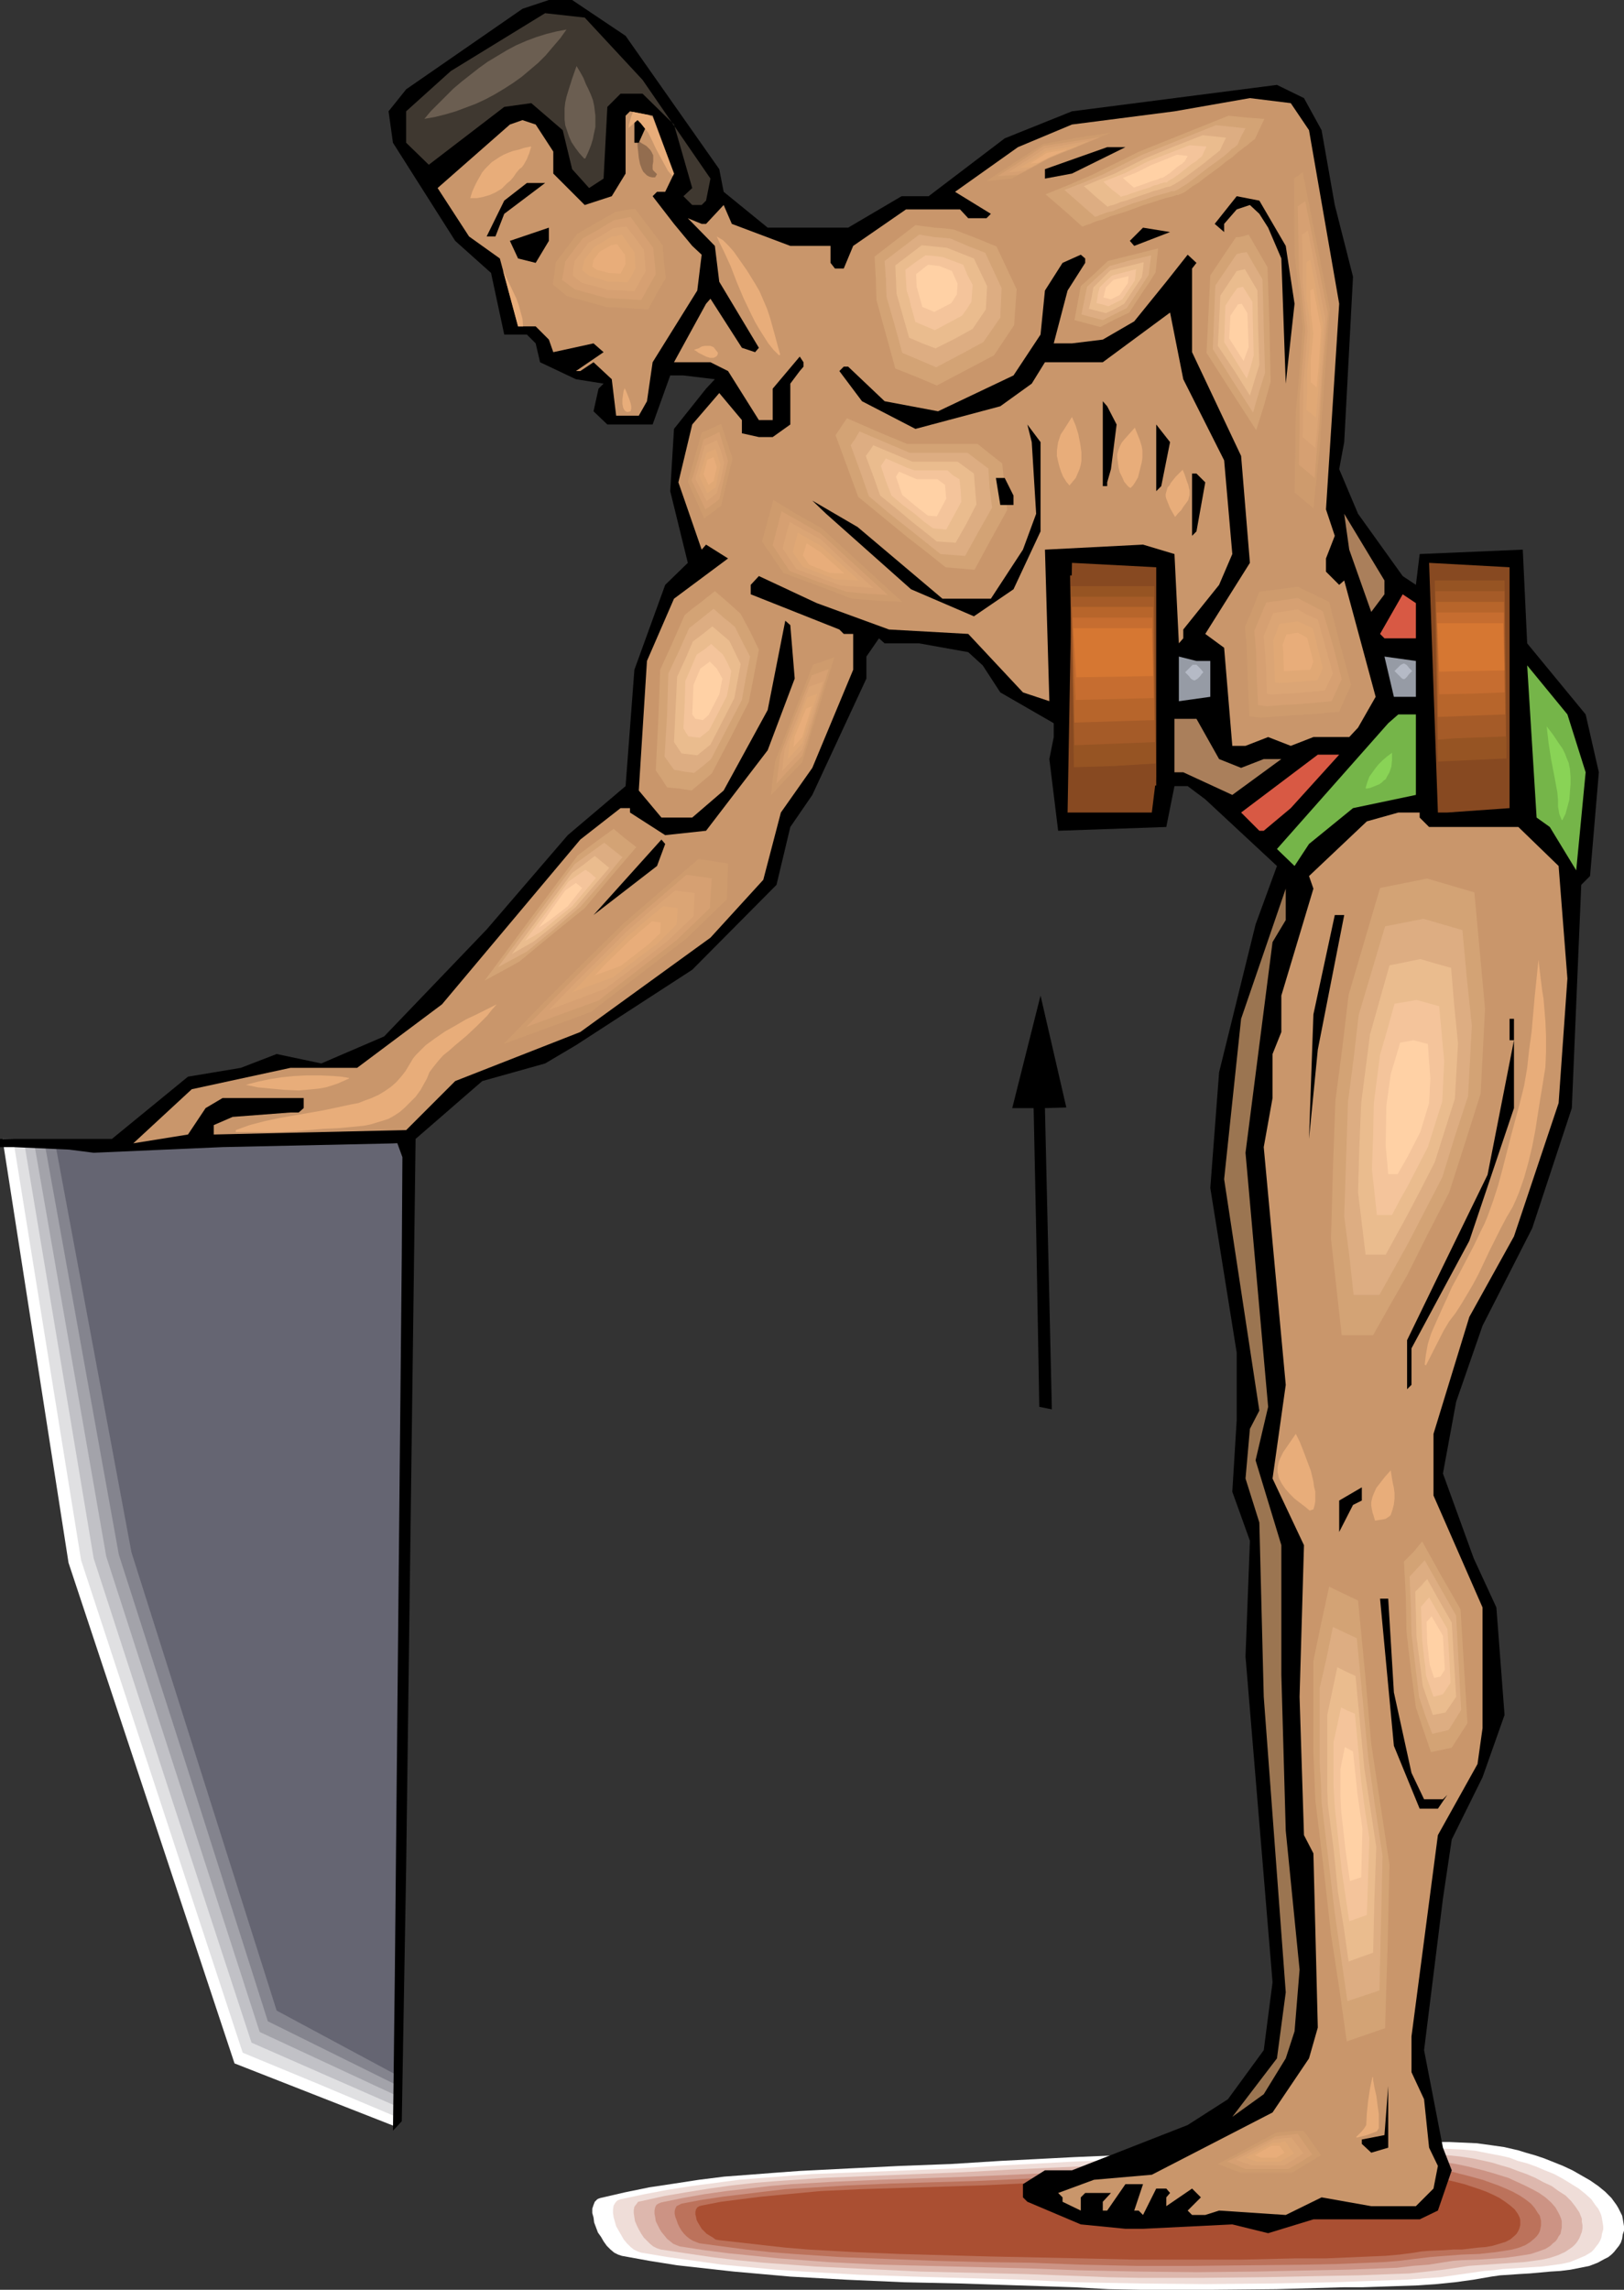 <?xml version="1.0" encoding="UTF-8" standalone="no"?>
<svg
   version="1.0"
   width="110.444mm"
   height="155.668mm"
   id="svg194"
   sodipodi:docname="Weight Lifting 43.wmf"
   xmlns:inkscape="http://www.inkscape.org/namespaces/inkscape"
   xmlns:sodipodi="http://sodipodi.sourceforge.net/DTD/sodipodi-0.dtd"
   xmlns="http://www.w3.org/2000/svg"
   xmlns:svg="http://www.w3.org/2000/svg">
  <rect width="100%" height="100%" fill="#333333" stroke="none"/>
  <sodipodi:namedview
     id="namedview194"
     pagecolor="#ffffff"
     bordercolor="#000000"
     borderopacity="0.25"
     inkscape:showpageshadow="2"
     inkscape:pageopacity="0.0"
     inkscape:pagecheckerboard="0"
     inkscape:deskcolor="#d1d1d1"
     inkscape:document-units="mm" />
  <defs
     id="defs1">
    <pattern
       id="WMFhbasepattern"
       patternUnits="userSpaceOnUse"
       width="6"
       height="6"
       x="0"
       y="0" />
  </defs>
  <path
     style="fill:#ffffff;fill-opacity:1;fill-rule:evenodd;stroke:none"
     d="m 154.333,564.761 6.303,-1.454 6.303,-1.293 6.464,-0.97 6.303,-0.97 6.464,-0.808 6.464,-0.485 6.303,-0.485 6.626,-0.485 12.767,-0.646 13.09,-0.646 12.928,-0.485 12.928,-0.808 9.535,-0.485 9.373,-0.485 19.069,-0.808 18.908,-0.485 18.908,-0.485 7.272,-0.162 7.111,-0.646 7.272,-0.485 7.111,-0.485 7.111,-0.323 h 3.555 l 3.555,0.162 3.555,0.162 3.555,0.485 3.394,0.485 3.555,0.808 2.101,0.646 2.262,0.646 2.424,0.808 2.424,0.97 2.424,0.97 2.424,1.131 2.262,1.293 2.262,1.293 2.101,1.454 1.778,1.454 1.616,1.616 1.293,1.778 0.485,0.808 0.485,0.97 0.485,0.97 0.162,0.808 0.162,0.97 0.162,0.97 v 1.131 l -0.323,0.97 -0.162,1.131 -0.323,0.97 -0.485,0.808 -0.646,0.808 -0.646,0.808 -0.646,0.646 -0.808,0.646 -0.97,0.485 -1.778,0.97 -2.101,0.808 -2.424,0.485 -2.424,0.485 -2.586,0.323 -2.586,0.162 -5.333,0.485 -2.747,0.162 -2.424,0.162 -2.424,0.162 -2.262,0.323 -4.687,0.808 -4.687,0.646 -4.848,0.485 -4.687,0.323 -9.535,0.323 -4.848,0.162 h -4.687 l -17.292,0.485 -17.292,0.162 h -8.565 -8.727 l -8.565,-0.162 -8.727,-0.485 -14.544,-0.485 -14.706,-0.485 -14.544,-0.323 -14.706,-0.646 -14.544,-0.808 -7.272,-0.646 -7.272,-0.646 -7.272,-0.808 -7.272,-0.808 -7.111,-1.131 -7.111,-1.293 -0.97,-0.323 -0.97,-0.485 -0.97,-0.808 -0.97,-0.97 -0.808,-1.131 -0.646,-1.131 -0.808,-1.131 -0.485,-1.293 -0.485,-1.293 -0.162,-1.293 -0.323,-1.131 v -1.131 l 0.323,-0.97 0.323,-0.808 0.646,-0.646 0.323,-0.162 z"
     id="path1" />
  <path
     style="fill:#efddd8;fill-opacity:1;fill-rule:evenodd;stroke:none"
     d="m 159.504,565.084 6.141,-1.293 5.979,-1.131 6.141,-0.97 6.141,-0.808 6.141,-0.808 6.141,-0.485 6.303,-0.485 6.141,-0.485 12.444,-0.485 12.444,-0.485 12.444,-0.485 12.444,-0.808 9.05,-0.485 9.05,-0.485 18.261,-0.646 18.261,-0.485 18.261,-0.323 6.787,-0.323 6.949,-0.485 6.949,-0.485 6.787,-0.485 6.949,-0.323 3.394,0.162 3.394,0.162 3.394,0.162 3.394,0.323 3.232,0.646 3.394,0.646 2.101,0.485 2.101,0.808 2.424,0.646 2.262,0.808 2.262,0.97 2.424,0.97 2.101,1.131 2.101,1.293 2.101,1.293 1.616,1.293 1.616,1.454 1.131,1.616 0.646,0.808 0.485,0.97 0.323,0.808 0.162,0.808 0.162,0.97 0.162,0.97 v 0.808 l -0.323,1.131 -0.162,0.97 -0.323,0.808 -0.485,0.808 -0.646,0.808 -0.485,0.646 -0.646,0.646 -0.808,0.485 -0.808,0.485 -1.939,0.808 -1.939,0.808 -2.262,0.485 -2.424,0.323 -2.424,0.323 -5.01,0.323 -5.171,0.323 -2.424,0.323 -2.262,0.162 -2.262,0.323 -4.525,0.646 -4.525,0.646 -4.525,0.323 -4.525,0.323 -9.05,0.323 -9.211,0.323 -16.484,0.323 -16.645,0.162 -16.645,-0.162 -8.403,-0.162 -8.242,-0.162 -13.898,-0.646 -28.119,-0.808 -14.06,-0.485 -14.06,-0.808 -6.949,-0.485 -6.949,-0.646 -6.949,-0.646 -6.949,-0.97 -6.949,-0.97 -6.787,-1.131 -0.97,-0.323 -0.97,-0.485 -0.808,-0.646 -0.97,-0.97 -0.808,-0.97 -0.646,-1.131 -0.646,-1.131 -0.646,-1.131 -0.323,-1.131 -0.323,-1.131 -0.162,-1.131 v -0.97 l 0.162,-0.97 0.485,-0.808 0.485,-0.485 z"
     id="path2" />
  <path
     style="fill:#ddb7ad;fill-opacity:1;fill-rule:evenodd;stroke:none"
     d="m 164.837,565.569 5.818,-1.293 5.656,-0.97 5.979,-0.97 5.818,-0.808 5.818,-0.646 5.979,-0.485 11.797,-0.808 11.959,-0.485 23.918,-0.97 11.797,-0.646 17.453,-0.808 17.453,-0.646 35.068,-0.808 6.464,-0.323 6.626,-0.323 13.252,-0.97 6.626,-0.162 h 3.232 l 3.232,0.162 3.232,0.162 3.232,0.323 3.232,0.485 3.07,0.646 2.101,0.485 2.101,0.646 2.262,0.646 2.101,0.808 2.262,0.808 2.262,0.97 2.101,1.131 2.101,0.97 1.778,1.293 1.778,1.131 1.454,1.454 1.131,1.454 0.97,1.454 0.323,0.808 0.323,0.808 v 0.808 l 0.162,0.808 v 0.808 l -0.162,0.97 -0.323,0.808 -0.323,0.808 -0.485,0.808 -0.485,0.646 -0.646,0.646 -0.646,0.485 -1.454,0.97 -1.778,0.808 -1.939,0.646 -2.101,0.485 -2.262,0.323 -2.424,0.323 -4.848,0.323 -2.424,0.162 -4.687,0.323 -2.262,0.162 -2.101,0.323 -4.363,0.646 -4.202,0.485 -4.525,0.485 -4.363,0.162 -8.727,0.323 -8.727,0.162 -15.999,0.323 -15.837,0.162 h -15.837 l -8.08,-0.162 -7.919,-0.323 -13.413,-0.485 -26.988,-0.646 -13.413,-0.646 -13.413,-0.646 -6.626,-0.485 -6.626,-0.485 -6.787,-0.646 -6.626,-0.808 -6.626,-0.97 -6.464,-0.97 -0.97,-0.323 -0.97,-0.485 -0.808,-0.646 -0.808,-0.808 -0.808,-0.808 -0.646,-0.97 -0.646,-1.131 -0.485,-0.97 -0.485,-1.131 -0.162,-0.97 -0.162,-1.131 v -0.808 l 0.162,-0.808 0.485,-0.646 0.485,-0.646 z"
     id="path3" />
  <path
     style="fill:#cc9384;fill-opacity:1;fill-rule:evenodd;stroke:none"
     d="m 170.008,565.892 5.495,-1.131 5.495,-0.97 5.656,-0.808 5.656,-0.646 5.495,-0.646 5.656,-0.485 11.474,-0.646 11.312,-0.485 22.948,-0.808 11.312,-0.485 16.645,-0.808 16.807,-0.646 16.645,-0.323 16.645,-0.323 6.303,-0.323 6.303,-0.323 6.303,-0.485 6.303,-0.323 6.303,-0.162 h 3.232 3.071 l 3.07,0.323 3.071,0.162 3.07,0.485 3.071,0.646 1.939,0.485 1.939,0.485 2.262,0.646 2.101,0.646 2.101,0.646 2.101,0.97 2.101,0.97 1.939,0.97 1.778,0.97 1.616,1.131 1.454,1.293 1.131,1.293 0.808,1.454 0.323,0.646 0.323,0.808 0.162,0.646 v 0.808 0.808 l -0.162,0.808 -0.162,0.808 -0.485,0.646 -0.323,0.646 -0.485,0.646 -0.646,0.485 -0.646,0.646 -1.293,0.808 -1.778,0.646 -1.939,0.646 -1.939,0.323 -2.101,0.323 -2.424,0.323 -2.262,0.162 -4.687,0.323 -4.525,0.162 -2.101,0.162 -2.101,0.323 -4.04,0.646 -4.202,0.323 -4.04,0.485 -4.202,0.162 -8.403,0.323 -8.403,0.162 -15.191,0.323 -15.191,0.162 -15.352,-0.162 -7.595,-0.162 -7.434,-0.162 -12.928,-0.485 -12.928,-0.323 -12.928,-0.323 -12.767,-0.323 -12.928,-0.646 -6.303,-0.485 -6.464,-0.485 -6.303,-0.646 -6.464,-0.646 -6.303,-0.808 -6.303,-0.97 -0.808,-0.323 -0.808,-0.323 -0.808,-0.646 -0.808,-0.646 -0.646,-0.808 -0.808,-0.97 -0.485,-0.808 -0.485,-0.97 -0.485,-0.97 -0.162,-1.131 -0.162,-0.808 v -0.808 l 0.162,-0.808 0.323,-0.646 0.485,-0.323 z"
     id="path4" />
  <path
     style="fill:#bc725b;fill-opacity:1;fill-rule:evenodd;stroke:none"
     d="m 175.18,566.215 5.171,-0.97 5.333,-0.808 5.333,-0.646 5.333,-0.646 5.495,-0.646 5.333,-0.323 10.828,-0.646 10.989,-0.485 10.828,-0.323 10.989,-0.323 10.828,-0.485 15.837,-0.808 15.999,-0.485 31.836,-0.646 5.979,-0.162 6.141,-0.323 11.959,-0.646 6.141,-0.323 5.979,0.162 2.909,0.162 2.909,0.323 2.909,0.323 2.909,0.485 1.778,0.485 1.939,0.485 4.202,1.131 4.04,1.454 1.939,0.808 1.778,0.808 1.778,0.97 1.454,0.97 1.454,1.131 0.97,1.131 0.808,1.293 0.485,0.646 0.162,0.646 0.162,0.646 v 0.646 0.646 l -0.162,0.808 -0.162,0.646 -0.323,0.646 -0.485,0.646 -0.485,0.485 -1.131,0.97 -1.293,0.808 -1.616,0.646 -1.778,0.485 -1.939,0.323 -2.101,0.323 -4.363,0.485 -4.525,0.162 -4.202,0.323 -2.101,0.162 -1.939,0.162 -4.04,0.485 -3.879,0.485 -4.04,0.323 -3.879,0.162 -8.08,0.323 -7.919,0.162 -14.544,0.162 -14.544,0.162 h -14.544 l -7.272,-0.162 -7.272,-0.162 -12.282,-0.485 -12.12,-0.162 -12.444,-0.323 -12.282,-0.485 -12.282,-0.485 -12.12,-0.808 -6.141,-0.485 -5.979,-0.646 -6.141,-0.808 -5.979,-0.808 -0.808,-0.323 -0.808,-0.323 -0.808,-0.485 -0.808,-0.646 -0.646,-0.646 -0.646,-0.808 -0.485,-0.808 -0.485,-0.97 -0.323,-0.97 -0.323,-0.808 -0.162,-0.808 v -0.646 l 0.162,-0.646 0.323,-0.646 0.646,-0.323 z"
     id="path5" />
  <path
     style="fill:#aa4f32;fill-opacity:1;fill-rule:evenodd;stroke:none"
     d="m 180.351,566.7 5.01,-0.97 5.01,-0.646 5.171,-0.646 5.01,-0.485 10.343,-0.97 10.343,-0.485 10.343,-0.323 10.343,-0.323 10.343,-0.323 10.343,-0.485 15.191,-0.646 15.191,-0.485 15.191,-0.323 15.191,-0.162 5.656,-0.162 5.818,-0.323 11.474,-0.646 5.818,-0.162 5.656,0.162 h 2.747 l 2.747,0.323 2.909,0.323 2.747,0.485 1.778,0.323 1.778,0.485 3.879,0.97 3.879,1.293 1.778,0.646 1.778,0.808 1.616,0.808 1.454,0.97 1.293,0.97 1.131,0.97 0.808,1.131 0.485,0.97 0.162,0.646 v 0.646 0.646 l -0.162,0.646 -0.162,0.485 -0.323,0.646 -0.323,0.485 -0.485,0.485 -1.131,0.97 -1.293,0.646 -1.616,0.485 -1.616,0.485 -1.778,0.323 -2.101,0.162 -4.04,0.485 h -2.262 l -2.101,0.162 -4.04,0.162 -1.939,0.162 -1.939,0.323 -3.717,0.485 -3.717,0.323 -7.595,0.323 -7.595,0.323 h -7.757 l -13.736,0.323 h -13.898 -13.736 l -13.898,-0.323 -23.433,-0.485 -11.636,-0.323 -11.636,-0.323 -11.636,-0.485 -11.636,-0.646 -5.818,-0.485 -5.818,-0.646 -5.656,-0.646 -5.818,-0.646 -0.808,-0.162 -0.646,-0.485 -0.808,-0.485 -0.808,-0.485 -0.646,-0.646 -0.646,-0.646 -0.485,-0.808 -0.485,-0.808 -0.323,-0.646 -0.162,-0.808 -0.162,-0.646 v -0.646 l 0.162,-0.646 0.323,-0.485 0.485,-0.323 z"
     id="path6" />
  <path
     style="fill:#ffffff;fill-opacity:1;fill-rule:evenodd;stroke:none"
     d="m 0.646,292.642 34.422,0.646 40.078,-1.293 28.442,1.939 V 396.868 L 101.488,546.34 60.279,530.18 17.615,401.554 Z"
     id="path7" />
  <path
     style="fill:#e0e0e2;fill-opacity:1;fill-rule:evenodd;stroke:none"
     d="m 3.394,292.803 15.837,0.323 15.837,0.162 40.078,-1.293 28.442,1.939 v 102.934 l -2.101,146.886 -19.554,-8.241 -19.554,-8.08 -41.532,-126.526 -8.727,-53.971 z"
     id="path8" />
  <path
     style="fill:#c1c1c6;fill-opacity:1;fill-rule:evenodd;stroke:none"
     d="M 6.141,293.126 H 20.524 l 14.544,0.162 40.078,-1.293 28.442,1.939 V 396.868 L 101.488,541.007 83.065,532.928 64.642,524.848 44.28,462.635 24.079,400.423 Z"
     id="path9" />
  <path
     style="fill:#a3a3aa;fill-opacity:1;fill-rule:evenodd;stroke:none"
     d="M 8.727,293.449 H 21.978 l 13.09,-0.162 40.078,-1.293 28.442,1.939 V 396.868 L 101.488,538.26 66.743,522.101 47.027,461.019 27.311,399.938 Z"
     id="path10" />
  <path
     style="fill:#84848e;fill-opacity:1;fill-rule:evenodd;stroke:none"
     d="m 11.474,293.773 23.594,-0.485 40.078,-1.293 28.442,1.939 v 102.934 l -2.101,138.645 -16.322,-8.08 -16.322,-8.08 -19.069,-59.95 -19.231,-59.95 z"
     id="path11" />
  <path
     style="fill:#656572;fill-opacity:1;fill-rule:evenodd;stroke:none"
     d="m 14.221,293.934 20.847,-0.646 40.078,-1.293 28.442,1.939 V 396.868 L 101.488,532.928 71.106,516.607 33.775,398.807 Z"
     id="path12" />
  <path
     style="fill:#000000;fill-opacity:1;fill-rule:evenodd;stroke:none"
     d="m 160.797,9.211 24.079,34.257 1.131,5.817 11.312,9.211 h 20.685 l 13.736,-8.08 h 6.949 l 19.554,-14.866 17.292,-6.948 52.683,-6.787 6.949,3.393 4.525,8.241 3.394,19.229 4.687,18.421 -2.262,42.498 -1.293,6.948 4.848,11.473 11.474,15.998 3.394,2.262 0.97,-7.918 26.503,-1.131 1.131,24.077 15.029,18.26 3.394,14.866 -2.262,26.663 -2.262,2.262 -2.424,57.365 -10.181,30.864 -12.767,25.047 -6.787,19.553 -3.394,18.421 7.919,21.815 5.818,12.604 2.101,27.632 -5.656,15.998 -7.919,15.998 -2.262,15.19 -4.848,38.943 4.848,25.047 2.262,5.817 -3.555,10.342 -4.687,2.262 h -27.311 l -11.636,3.555 -9.211,-2.262 -22.948,1.131 h -4.525 l -11.474,-1.131 -13.736,-5.817 -1.131,-1.131 v -3.393 l 5.656,-3.555 h 6.949 l 29.735,-11.635 10.343,-6.625 9.211,-12.604 2.262,-17.452 -6.949,-83.704 1.131,-29.733 -4.525,-12.604 1.131,-18.421 v -17.29 l -6.787,-42.337 2.262,-29.733 9.373,-37.974 5.495,-15.028 -18.423,-17.129 -4.525,-3.393 h -3.394 l -2.101,10.503 -27.796,0.97 -2.262,-18.421 1.131,-5.656 v -3.555 l -13.736,-7.918 -4.525,-6.948 -3.717,-3.393 -12.605,-2.262 h -8.888 l -1.454,-1.293 -3.232,4.686 v 5.656 l -13.898,29.894 -5.656,8.241 -3.555,14.866 -21.655,21.815 -29.897,19.391 -7.919,4.686 -16.16,4.525 -17.13,14.866 -2.424,186.961 -1.131,65.444 -2.262,2.424 0.485,-40.721 1.778,-184.214 0.162,-25.208 -1.293,-3.555 -44.926,0.97 -33.129,1.454 -6.303,-0.808 L 3.394,294.742 H 0 v -2.101 h 28.766 l 19.554,-15.998 13.575,-2.262 9.211,-3.555 11.474,2.424 16.161,-6.948 26.342,-27.47 20.847,-24.239 14.868,-12.604 2.262,-29.894 7.919,-21.815 5.818,-5.656 -4.525,-18.421 0.97,-15.998 8.242,-10.342 2.262,-2.424 -8.08,-0.97 h -3.394 L 167.746,109.074 h -11.636 l -3.555,-3.393 1.293,-5.817 1.293,-1.293 -7.111,-1.131 -9.211,-4.363 -1.131,-4.848 -2.262,-2.262 h -5.818 l -3.394,-15.836 -9.211,-8.241 -15.999,-25.208 -1.131,-8.08 4.525,-5.656 L 134.294,2.262 141.081,0 h 5.979 z"
     id="path13" />
  <path
     style="fill:#3f3830;fill-opacity:1;fill-rule:evenodd;stroke:none"
     d="m 165.16,20.522 17.453,25.37 -1.131,5.656 -1.131,1.131 h -2.424 l -2.262,-2.262 2.262,-2.101 -4.687,-16.321 -8.08,-7.918 h -5.656 l -3.394,3.393 -0.97,18.421 -3.717,2.424 -4.363,-4.848 -2.424,-10.019 -8.08,-6.948 -6.949,0.97 -19.393,14.866 -5.818,-5.656 v -8.08 l 11.474,-10.342 24.241,-14.866 10.181,1.131 z"
     id="path14" />
  <path
     style="fill:#c9966b;fill-opacity:1;fill-rule:evenodd;stroke:none"
     d="m 336.462,33.449 7.757,44.599 -3.394,52.84 2.262,6.787 -2.262,5.817 v 3.393 l 3.394,3.393 1.293,-1.131 8.08,29.894 -4.525,7.918 -2.262,2.424 h -9.211 l -5.818,2.262 -5.818,-2.262 -5.818,2.262 h -3.394 l -2.101,-25.208 -4.848,-3.555 11.474,-18.26 -2.262,-27.47 L 306.403,90.491 V 68.999 l 1.131,-1.454 -2.262,-2.101 -5.495,6.948 -8.242,10.18 -8.08,4.686 -7.919,0.97 H 270.85 l 3.555,-13.574 4.525,-7.11 v -1.131 l -1.131,-0.97 -4.687,2.101 -4.525,7.11 -1.131,11.311 -6.949,10.503 -19.393,9.211 -13.736,-2.585 -9.373,-8.888 h -1.131 l -1.131,1.131 5.818,7.756 13.736,7.11 21.817,-5.817 8.08,-5.817 3.394,-5.494 h 14.868 l 17.292,-12.766 3.394,17.129 10.504,20.845 2.101,24.077 -3.394,7.918 -9.211,11.473 v 2.262 l -1.131,1.293 -1.131,-22.946 -8.08,-2.424 -25.21,1.293 1.131,38.943 -6.787,-2.262 -14.06,-15.028 -20.362,-1.131 -18.585,-6.787 -14.868,-6.948 -2.101,2.262 v 2.424 l 22.786,9.049 1.131,1.131 h 2.424 v 9.211 l -10.504,25.208 -8.08,11.473 -4.525,17.29 -13.575,14.866 -33.452,24.239 -32.159,12.604 -12.605,12.604 -49.451,1.131 v -2.424 l 4.848,-2.101 14.868,-1.131 h 2.101 l 1.293,-1.131 v -2.585 H 57.208 l -4.363,2.585 -4.525,6.787 -14.06,2.262 15.029,-13.897 25.372,-5.494 h 17.13 l 21.817,-16.321 35.553,-42.337 10.343,-8.08 h 2.424 v 1.131 l 9.05,5.817 10.504,-1.131 15.837,-20.684 6.949,-18.421 -1.131,-13.735 -1.293,-1.131 -4.525,22.946 -11.312,20.684 -8.08,6.948 h -7.919 l -5.818,-6.948 2.101,-33.288 6.949,-15.998 13.898,-10.342 -5.656,-3.555 -1.131,1.293 -5.979,-17.29 3.555,-14.866 6.949,-8.08 5.818,6.948 v 3.393 l 4.363,0.97 h 3.555 L 203.137,109.074 V 98.571 l 2.424,-3.232 0.97,-1.131 v -1.131 l -0.97,-1.454 -6.949,8.241 v 8.08 h -3.555 l -7.919,-12.604 -4.525,-2.262 h -9.373 l 8.242,-15.028 1.131,-1.293 8.08,12.604 3.394,1.131 0.97,-1.131 -10.181,-16.967 -1.131,-9.211 -6.949,-7.11 3.555,1.454 h 1.131 l 4.525,-4.848 2.101,4.848 15.029,5.656 h 10.343 v 4.363 l 1.131,1.454 h 2.262 l 2.424,-5.817 13.575,-9.372 h 13.898 l 2.101,2.262 h 4.687 l 1.131,-1.131 -9.211,-5.656 16.16,-11.473 13.898,-5.817 26.342,-3.393 19.393,-3.393 10.504,1.293 z"
     id="path15" />
  <path
     style="fill:#c9966b;fill-opacity:1;fill-rule:evenodd;stroke:none"
     d="m 252.912,149.795 -8.888,-0.646 -11.474,-9.211 -14.868,-12.119 -6.787,-18.745 3.394,-5.009 18.261,7.756 h 21.332 l 7.434,5.817 1.293,14.22 z"
     id="path16" />
  <path
     style="fill:#d3a375;fill-opacity:1;fill-rule:evenodd;stroke:none"
     d="m 250.488,146.402 -3.717,-0.323 -1.939,-0.162 -1.778,-0.162 -4.848,-3.878 -5.01,-3.878 -6.303,-5.171 -6.303,-5.171 -2.909,-7.918 -2.909,-7.918 2.909,-4.363 7.757,3.393 7.757,3.232 h 18.1 l 3.232,2.585 3.071,2.424 0.646,5.979 0.646,5.979 -4.202,7.595 z"
     id="path17" />
  <path
     style="fill:#ddad82;fill-opacity:1;fill-rule:evenodd;stroke:none"
     d="m 248.064,142.847 -6.303,-0.485 -3.879,-3.07 -4.04,-3.232 -5.333,-4.201 -5.171,-4.363 -2.262,-6.464 -2.424,-6.625 1.131,-1.616 1.131,-1.939 6.464,2.747 6.464,2.747 h 14.868 l 2.747,2.101 2.586,1.939 0.323,5.009 0.646,5.009 -3.555,6.302 z"
     id="path18" />
  <path
     style="fill:#eabc8e;fill-opacity:1;fill-rule:evenodd;stroke:none"
     d="m 245.64,139.453 -2.424,-0.162 -2.424,-0.162 -3.232,-2.585 -3.071,-2.424 -4.04,-3.393 -4.202,-3.393 -1.778,-5.009 -1.939,-5.171 0.97,-1.293 0.97,-1.454 5.01,2.101 5.01,2.101 h 11.636 l 4.202,3.07 0.162,2.101 0.162,1.939 0.323,3.878 -2.586,5.009 z"
     id="path19" />
  <path
     style="fill:#f4c49b;fill-opacity:1;fill-rule:evenodd;stroke:none"
     d="m 243.216,136.06 -1.778,-0.162 -1.616,-0.162 -2.424,-1.778 -2.262,-1.939 -3.07,-2.262 -2.909,-2.424 -1.454,-3.717 -1.293,-3.878 1.293,-1.939 3.717,1.616 1.778,0.808 1.939,0.646 h 8.403 l 1.454,1.293 1.616,0.97 0.323,2.909 0.162,2.909 -1.939,3.555 z"
     id="path20" />
  <path
     style="fill:#ffd1a5;fill-opacity:1;fill-rule:evenodd;stroke:none"
     d="m 240.791,132.666 -2.262,-0.162 -2.909,-2.262 -3.717,-3.07 -1.616,-4.686 0.808,-1.293 4.525,1.939 h 5.333 l 1.939,1.454 0.323,3.555 z"
     id="path21" />
  <path
     style="fill:#c9966b;fill-opacity:1;fill-rule:evenodd;stroke:none"
     d="m 173.241,44.599 -2.262,4.686 h -2.101 l -1.131,1.131 5.495,7.11 4.687,5.656 2.424,2.262 -1.131,9.211 -11.474,18.421 -1.454,10.019 -2.101,3.717 h -5.818 l -1.131,-9.372 -4.687,-4.363 -3.394,2.262 h -1.131 l 7.111,-4.848 -2.586,-2.262 -10.343,2.262 -1.131,-3.232 -3.394,-3.393 h -4.525 l -4.687,-17.452 -7.919,-5.656 -8.08,-12.443 18.585,-16.321 3.232,-1.131 3.394,1.131 4.525,6.948 v 5.656 l 8.08,8.08 6.949,-2.262 3.555,-5.817 V 29.733 l 1.131,-1.131 5.818,1.131 z"
     id="path22" />
  <path
     style="fill:#936d4f;fill-opacity:1;fill-rule:evenodd;stroke:none"
     d="m 163.867,36.035 1.131,0.808 1.131,0.646 0.97,0.97 0.323,0.485 0.323,0.646 0.162,0.323 v 0.646 0.97 l -0.162,0.97 v 0.97 l 0.162,0.323 0.323,0.323 0.646,0.646 -0.485,0.808 h -0.808 l -0.646,-0.162 -0.646,-0.323 -0.485,-0.485 -0.485,-0.485 -0.323,-0.646 -0.485,-1.293 -0.323,-1.616 -0.162,-1.616 -0.162,-1.454 z"
     id="path23" />
  <path
     style="fill:#000000;fill-opacity:1;fill-rule:evenodd;stroke:none"
     d="m 166.292,31.995 -2.101,4.686 h -1.131 v -5.817 h 2.101 z"
     id="path24" />
  <path
     style="fill:#000000;fill-opacity:1;fill-rule:evenodd;stroke:none"
     d="m 275.537,44.599 -6.949,1.293 v -2.424 l 15.999,-5.656 h 4.687 z"
     id="path25" />
  <path
     style="fill:#000000;fill-opacity:1;fill-rule:evenodd;stroke:none"
     d="m 129.607,54.941 -2.262,5.817 h -2.262 l 4.525,-9.211 5.818,-4.525 h 4.687 z"
     id="path26" />
  <path
     style="fill:#000000;fill-opacity:1;fill-rule:evenodd;stroke:none"
     d="m 330.482,63.182 2.262,14.866 -2.262,20.522 -1.131,-32.157 -3.394,-7.918 -2.262,-3.555 -2.424,-2.262 -3.394,1.131 -3.232,3.717 v 2.101 l -2.424,-2.101 5.656,-7.11 5.818,1.131 z"
     id="path27" />
  <path
     style="fill:#000000;fill-opacity:1;fill-rule:evenodd;stroke:none"
     d="m 137.687,67.545 -4.525,-1.131 -2.101,-4.525 10.02,-3.393 v 3.393 z"
     id="path28" />
  <path
     style="fill:#000000;fill-opacity:1;fill-rule:evenodd;stroke:none"
     d="m 291.535,63.182 -1.131,-1.293 3.394,-3.393 6.949,1.131 z"
     id="path29" />
  <path
     style="fill:#000000;fill-opacity:1;fill-rule:evenodd;stroke:none"
     d="m 287.01,109.074 -1.454,11.473 -0.97,3.393 v 0.97 h -1.131 v -21.815 l 1.131,1.293 z"
     id="path30" />
  <path
     style="fill:#000000;fill-opacity:1;fill-rule:evenodd;stroke:none"
     d="m 267.456,136.544 -6.949,14.866 -10.181,6.948 -16.16,-6.948 -21.817,-19.391 -3.555,-3.393 11.636,6.787 21.817,18.421 h 12.444 l 8.242,-12.604 3.394,-9.211 -1.131,-18.421 -1.131,-4.525 3.394,4.525 z"
     id="path31" />
  <path
     style="fill:#000000;fill-opacity:1;fill-rule:evenodd;stroke:none"
     d="m 298.484,124.91 -1.293,1.293 V 109.074 l 3.555,4.525 z"
     id="path32" />
  <path
     style="fill:#000000;fill-opacity:1;fill-rule:evenodd;stroke:none"
     d="m 309.797,123.94 -2.262,12.604 -1.131,1.131 v -15.998 h 1.131 z"
     id="path33" />
  <path
     style="fill:#000000;fill-opacity:1;fill-rule:evenodd;stroke:none"
     d="m 260.507,127.334 v 2.424 h -3.394 l -1.131,-6.948 h 2.262 z"
     id="path34" />
  <path
     style="fill:#aa7f5b;fill-opacity:1;fill-rule:evenodd;stroke:none"
     d="m 355.854,152.704 -3.394,4.525 -5.656,-15.998 -1.293,-9.211 10.343,17.129 z"
     id="path35" />
  <path
     style="fill:#874921;fill-opacity:1;fill-rule:evenodd;stroke:none"
     d="m 297.192,199.565 -1.131,9.211 h -21.655 l 1.131,-64.152 21.655,1.131 z"
     id="path36" />
  <path
     style="fill:#874921;fill-opacity:1;fill-rule:evenodd;stroke:none"
     d="m 388.014,207.645 -15.999,1.131 h -2.424 l -2.262,-64.152 20.685,1.131 z"
     id="path37" />
  <path
     style="fill:#d85944;fill-opacity:1;fill-rule:evenodd;stroke:none"
     d="m 363.934,164.015 h -8.08 l -1.131,-1.131 5.818,-10.18 3.394,2.262 z"
     id="path38" />
  <path
     style="fill:#969ba5;fill-opacity:1;fill-rule:evenodd;stroke:none"
     d="m 311.09,169.832 v 9.211 l -8.08,1.131 v -11.473 l 4.525,1.131 z"
     id="path39" />
  <path
     style="fill:#969ba5;fill-opacity:1;fill-rule:evenodd;stroke:none"
     d="m 363.934,179.043 h -5.656 l -2.424,-10.342 8.08,1.131 z"
     id="path40" />
  <path
     style="fill:#75b549;fill-opacity:1;fill-rule:evenodd;stroke:none"
     d="m 407.568,198.434 -2.424,25.208 -6.787,-11.15 -3.394,-2.424 -2.424,-39.105 10.343,12.604 z"
     id="path41" />
  <path
     style="fill:#75b549;fill-opacity:1;fill-rule:evenodd;stroke:none"
     d="m 363.934,204.251 -16.16,3.393 -11.312,9.211 -3.717,5.656 -4.525,-4.363 28.604,-32.318 2.586,-2.262 h 4.525 z"
     id="path42" />
  <path
     style="fill:#aa7f5b;fill-opacity:1;fill-rule:evenodd;stroke:none"
     d="m 313.352,195.04 5.656,2.262 5.818,-2.262 h 4.525 l -12.605,9.211 -12.605,-5.817 h -2.262 v -13.735 h 5.656 z"
     id="path43" />
  <path
     style="fill:#d85944;fill-opacity:1;fill-rule:evenodd;stroke:none"
     d="m 331.775,207.645 -6.949,5.817 h -1.131 l -4.687,-4.686 19.716,-14.866 h 5.495 z"
     id="path44" />
  <path
     style="fill:#c9966b;fill-opacity:1;fill-rule:evenodd;stroke:none"
     d="m 364.904,210.068 2.424,2.424 h 22.948 l 10.343,10.019 2.262,28.925 -2.262,31.995 -11.474,34.257 -11.474,20.684 -9.211,30.056 v 15.836 l 12.605,28.763 v 31.025 l -1.293,9.211 -10.181,18.26 -6.787,51.709 v 9.211 l 3.232,6.948 1.293,12.443 2.262,4.686 -1.131,5.817 -4.525,4.525 h -11.474 l -12.767,-2.262 -9.211,4.525 -17.13,-1.131 -3.555,1.131 h -3.394 l -1.131,-1.131 3.394,-3.393 -2.262,-2.262 -6.626,4.525 v -2.262 l 0.97,-1.131 -0.97,-1.131 h -2.586 l -3.394,6.787 -1.131,-1.131 h -1.131 l 2.262,-6.787 h -4.525 l -4.687,6.787 h -1.131 v -2.262 l 2.101,-2.262 h -6.626 l -1.131,1.131 v 3.393 l -4.687,-2.262 v -1.131 l -1.131,-1.131 9.211,-3.393 14.868,-1.293 31.028,-15.998 9.373,-13.897 2.262,-7.918 -1.131,-44.761 -2.424,-4.686 -1.131,-35.55 1.131,-38.943 -8.08,-17.129 3.394,-24.077 -5.656,-61.081 2.262,-12.604 v -11.311 l 2.262,-5.656 v -9.372 l 8.242,-27.47 -1.131,-3.232 14.868,-14.058 8.08,-2.262 h 5.495 z"
     id="path45" />
  <path
     style="fill:#000000;fill-opacity:1;fill-rule:evenodd;stroke:none"
     d="m 168.877,222.511 -16.322,12.604 17.453,-19.391 0.97,1.131 z"
     id="path46" />
  <path
     style="fill:#9b7551;fill-opacity:1;fill-rule:evenodd;stroke:none"
     d="m 327.089,242.063 -6.949,54.133 5.818,65.283 -3.232,13.735 6.626,21.815 v 33.288 l 1.131,40.075 3.555,35.712 -1.293,15.836 -2.262,6.948 -5.656,9.211 -8.08,5.817 11.474,-15.028 2.262,-16.967 -5.656,-75.948 -1.131,-44.761 -3.555,-11.311 1.131,-12.766 2.424,-4.686 -9.05,-59.466 4.363,-41.206 11.474,-33.449 v 8.08 z"
     id="path47" />
  <path
     style="fill:#000000;fill-opacity:1;fill-rule:evenodd;stroke:none"
     d="m 338.724,269.696 -2.262,22.946 1.131,-31.995 5.495,-25.531 h 2.424 z"
     id="path48" />
  <path
     style="fill:#000000;fill-opacity:1;fill-rule:evenodd;stroke:none"
     d="m 270.365,362.126 -3.232,-0.646 -0.808,-45.892 -0.646,-30.864 h -5.495 l 7.272,-28.925 6.626,28.763 -5.495,0.162 z"
     id="path49" />
  <path
     style="fill:#000000;fill-opacity:1;fill-rule:evenodd;stroke:none"
     d="m 377.671,318.819 -14.868,27.632 v 9.372 l -1.131,1.131 v -12.604 l 7.919,-16.321 12.767,-26.178 6.787,-34.581 h -1.131 v -5.494 h 1.131 v 22.946 z"
     id="path50" />
  <path
     style="fill:#000000;fill-opacity:1;fill-rule:evenodd;stroke:none"
     d="m 347.774,386.688 -3.555,6.948 v -8.08 l 5.818,-3.393 v 3.393 z"
     id="path51" />
  <path
     style="fill:#000000;fill-opacity:1;fill-rule:evenodd;stroke:none"
     d="m 358.278,434.842 4.525,20.684 3.232,6.787 h 4.848 l 1.131,-1.131 -2.424,3.555 h -4.687 l -6.626,-16.159 -3.555,-37.812 h 2.101 z"
     id="path52" />
  <path
     style="fill:#000000;fill-opacity:1;fill-rule:evenodd;stroke:none"
     d="m 352.461,553.126 -2.424,-2.262 v -1.131 l 5.818,-1.131 0.97,-12.604 v 15.836 z"
     id="path53" />
  <path
     style="fill:#6b5e51;fill-opacity:1;fill-rule:evenodd;stroke:none"
     d="m 109.083,30.541 1.616,-1.939 1.939,-1.939 1.939,-1.939 1.939,-1.939 2.101,-1.778 2.262,-1.778 2.262,-1.778 2.262,-1.616 2.424,-1.454 2.424,-1.454 2.424,-1.293 2.586,-1.131 2.586,-0.97 2.586,-0.808 2.586,-0.646 2.586,-0.485 -1.616,2.262 -1.939,2.262 -1.778,2.101 -1.939,1.939 -2.101,1.778 -2.101,1.778 -2.262,1.616 -2.262,1.454 -2.424,1.454 -2.424,1.293 -2.424,1.131 -2.586,0.97 -2.586,0.97 -2.747,0.808 -2.586,0.646 z"
     id="path54" />
  <path
     style="fill:#6b5e51;fill-opacity:1;fill-rule:evenodd;stroke:none"
     d="m 148.192,16.967 0.97,1.616 0.808,1.454 0.646,1.616 0.646,1.293 0.646,1.454 0.485,1.293 0.323,1.454 0.162,1.293 0.162,1.293 v 1.454 1.454 l -0.323,1.454 -0.323,1.616 -0.485,1.616 -0.646,1.616 -0.808,1.778 h -0.323 l -1.293,-1.454 -0.97,-1.293 -0.97,-1.454 -0.646,-1.454 -0.485,-1.454 -0.485,-1.454 -0.162,-1.454 v -1.454 -1.454 l 0.162,-1.454 0.323,-1.454 0.485,-1.616 0.97,-3.07 z"
     id="path55" />
  <path
     style="fill:#c9966b;fill-opacity:1;fill-rule:evenodd;stroke:none"
     d="m 143.99,77.725 -4.525,-3.393 0.97,-6.787 6.464,-8.564 11.474,-6.787 6.141,-0.97 8.242,11.15 0.97,9.857 -5.495,9.534 -12.444,-0.808 z"
     id="path56" />
  <path
     style="fill:#ce9b6d;fill-opacity:1;fill-rule:evenodd;stroke:none"
     d="m 145.768,76.109 -3.717,-3.07 0.485,-2.909 0.323,-2.747 5.495,-7.272 5.01,-2.909 4.848,-2.747 2.586,-0.485 2.424,-0.323 3.555,4.686 3.555,4.686 0.323,4.201 0.485,4.201 -2.262,3.878 -2.262,4.201 -5.333,-0.323 -5.495,-0.323 z"
     id="path57" />
  <path
     style="fill:#d6a072;fill-opacity:1;fill-rule:evenodd;stroke:none"
     d="m 147.707,74.332 -3.232,-2.424 0.808,-4.686 2.262,-3.07 2.262,-2.909 4.04,-2.262 2.101,-1.293 1.939,-1.131 4.202,-0.808 2.909,4.04 2.909,3.878 0.646,6.787 -1.939,3.393 -1.778,3.232 -8.888,-0.485 z"
     id="path58" />
  <path
     style="fill:#dba575;fill-opacity:1;fill-rule:evenodd;stroke:none"
     d="m 149.646,72.716 -1.293,-0.97 -1.131,-0.97 0.162,-1.939 0.162,-0.808 0.162,-0.97 1.778,-2.262 1.778,-2.424 3.232,-1.778 3.071,-1.939 3.394,-0.485 2.262,2.909 2.262,3.07 0.485,5.494 -1.454,2.585 -1.454,2.585 -3.394,-0.162 -3.555,-0.162 -3.232,-0.97 z"
     id="path59" />
  <path
     style="fill:#e0a875;fill-opacity:1;fill-rule:evenodd;stroke:none"
     d="m 151.585,70.939 -1.939,-1.454 0.485,-2.585 2.586,-3.393 4.525,-2.747 1.293,-0.162 1.293,-0.323 1.616,2.262 1.616,2.262 0.162,2.101 0.162,1.939 -0.97,1.939 -1.131,1.778 -2.424,-0.162 h -2.586 l -2.424,-0.808 z"
     id="path60" />
  <path
     style="fill:#e8ad7a;fill-opacity:1;fill-rule:evenodd;stroke:none"
     d="m 153.363,69.323 -1.131,-0.808 0.323,-1.778 1.616,-2.101 2.909,-1.616 1.454,-0.323 2.101,2.747 0.162,2.424 -1.293,2.424 -3.071,-0.162 z"
     id="path61" />
  <path
     style="fill:#c9966b;fill-opacity:1;fill-rule:evenodd;stroke:none"
     d="m 228.509,98.571 -5.818,-20.522 -0.646,-13.25 12.444,-9.534 11.636,1.454 12.928,5.009 5.979,12.927 -0.646,10.827 -6.141,9.049 -17.292,9.211 z"
     id="path62" />
  <path
     style="fill:#d3a375;fill-opacity:1;fill-rule:evenodd;stroke:none"
     d="m 230.126,94.692 -4.848,-17.613 -0.162,-5.494 -0.323,-5.656 10.504,-8.08 4.848,0.646 2.424,0.162 2.586,0.323 5.495,2.101 5.495,2.262 5.171,10.988 -0.323,4.525 -0.323,4.686 -2.586,3.878 -2.586,3.878 -14.706,7.756 -5.333,-2.262 z"
     id="path63" />
  <path
     style="fill:#ddad82;fill-opacity:1;fill-rule:evenodd;stroke:none"
     d="m 231.903,90.653 -1.939,-7.11 -2.101,-7.272 -0.162,-4.686 -0.323,-4.525 8.888,-6.787 3.879,0.646 4.04,0.323 4.525,1.939 4.525,1.778 4.202,9.049 -0.162,3.717 -0.162,3.878 -4.363,6.302 -5.979,3.232 -6.141,3.232 z"
     id="path64" />
  <path
     style="fill:#eabc8e;fill-opacity:1;fill-rule:evenodd;stroke:none"
     d="m 233.681,86.774 -3.232,-11.311 -0.162,-3.717 -0.162,-3.555 6.787,-5.171 3.232,0.323 3.232,0.323 6.949,2.747 3.394,7.11 -0.162,3.07 -0.162,2.909 -3.394,5.009 -4.687,2.585 -4.848,2.424 -3.394,-1.293 z"
     id="path65" />
  <path
     style="fill:#f4c49b;fill-opacity:1;fill-rule:evenodd;stroke:none"
     d="m 235.297,82.735 -1.131,-4.04 -0.485,-2.101 -0.646,-1.939 -0.323,-5.333 2.586,-1.939 2.586,-1.778 2.262,0.162 2.262,0.323 2.586,0.97 2.586,0.97 1.131,2.747 1.293,2.424 -0.323,4.363 -1.131,1.778 -1.293,1.778 -6.949,3.717 z"
     id="path66" />
  <path
     style="fill:#ffd1a5;fill-opacity:1;fill-rule:evenodd;stroke:none"
     d="m 237.075,78.856 -1.454,-5.171 -0.162,-3.232 3.071,-2.424 2.909,0.323 3.232,1.293 1.454,3.232 -0.162,2.747 -1.454,2.262 -4.363,2.262 z"
     id="path67" />
  <path
     style="fill:#c9966b;fill-opacity:1;fill-rule:evenodd;stroke:none"
     d="m 308.666,91.461 1.131,-23.269 7.757,-11.473 3.717,-0.808 5.818,9.857 0.97,34.58 -4.363,14.543 z"
     id="path68" />
  <path
     style="fill:#d3a375;fill-opacity:1;fill-rule:evenodd;stroke:none"
     d="m 310.12,90.653 0.485,-9.857 0.485,-10.019 3.232,-4.848 3.394,-5.009 h 0.808 l 0.808,-0.162 1.616,-0.485 4.848,8.403 0.485,14.705 0.323,14.705 -1.778,6.302 -1.939,6.14 -6.464,-10.019 z"
     id="path69" />
  <path
     style="fill:#ddad82;fill-opacity:1;fill-rule:evenodd;stroke:none"
     d="m 311.736,89.683 0.646,-16.321 2.747,-4.04 2.747,-4.04 1.293,-0.323 1.293,-0.162 1.939,3.393 2.101,3.555 0.323,12.119 0.323,11.958 -0.808,2.585 -0.808,2.585 -1.454,5.009 -5.171,-8.08 z"
     id="path70" />
  <path
     style="fill:#eabc8e;fill-opacity:1;fill-rule:evenodd;stroke:none"
     d="m 313.029,88.875 0.323,-6.464 0.323,-6.464 4.202,-6.302 2.101,-0.485 1.616,2.747 1.616,2.747 0.162,9.534 0.323,9.534 -2.424,7.918 -4.04,-6.464 z"
     id="path71" />
  <path
     style="fill:#f4c49b;fill-opacity:1;fill-rule:evenodd;stroke:none"
     d="m 314.645,87.906 0.323,-9.372 1.454,-2.262 1.616,-2.262 0.808,-0.162 0.646,-0.162 2.424,3.878 0.162,6.948 0.162,6.787 -0.808,3.07 -0.97,2.909 z"
     id="path72" />
  <path
     style="fill:#ffd1a5;fill-opacity:1;fill-rule:evenodd;stroke:none"
     d="m 315.938,86.936 0.323,-5.817 1.939,-2.909 0.97,-0.162 1.454,2.424 0.323,8.726 -1.293,3.555 z"
     id="path73" />
  <path
     style="fill:#c9966b;fill-opacity:1;fill-rule:evenodd;stroke:none"
     d="m 282.001,85.805 -7.757,-1.939 1.939,-10.342 8.242,-7.756 15.191,-3.717 -0.646,7.11 -8.08,12.119 z"
     id="path74" />
  <path
     style="fill:#d3a375;fill-opacity:1;fill-rule:evenodd;stroke:none"
     d="m 282.809,84.027 -6.626,-1.778 0.808,-4.363 0.808,-4.363 3.555,-3.232 3.394,-3.232 12.928,-3.232 -0.323,3.07 -0.323,3.07 -1.616,2.585 -1.778,2.585 -3.394,5.171 -3.717,1.778 z"
     id="path75" />
  <path
     style="fill:#ddad82;fill-opacity:1;fill-rule:evenodd;stroke:none"
     d="m 283.455,82.25 -5.495,-1.454 1.454,-7.11 2.909,-2.747 2.909,-2.585 5.171,-1.454 5.495,-1.293 -0.646,5.009 -2.747,4.201 -2.909,4.363 z"
     id="path76" />
  <path
     style="fill:#eabc8e;fill-opacity:1;fill-rule:evenodd;stroke:none"
     d="m 284.263,80.472 -4.363,-1.131 0.646,-2.747 0.485,-2.747 2.262,-2.262 2.101,-2.101 8.565,-2.101 -0.162,1.939 -0.323,1.939 -4.525,6.787 -2.262,1.293 z"
     id="path77" />
  <path
     style="fill:#f4c49b;fill-opacity:1;fill-rule:evenodd;stroke:none"
     d="m 284.91,78.695 -1.616,-0.485 -1.454,-0.323 0.162,-0.97 0.162,-1.131 0.485,-1.939 1.616,-1.616 1.616,-1.454 6.141,-1.616 -0.323,2.909 -1.616,2.424 -1.616,2.424 z"
     id="path78" />
  <path
     style="fill:#ffd1a5;fill-opacity:1;fill-rule:evenodd;stroke:none"
     d="m 285.556,76.917 -1.939,-0.485 0.646,-2.585 1.939,-1.939 3.879,-0.97 -0.162,1.778 -2.101,3.07 z"
     id="path79" />
  <path
     style="fill:#c9966b;fill-opacity:1;fill-rule:evenodd;stroke:none"
     d="m 274.89,60.758 -11.151,-9.857 14.221,-5.817 14.221,-7.11 26.988,-10.827 10.989,1.131 -3.071,5.979 v 0.162 h -0.323 l -0.162,0.323 -0.485,0.323 -0.485,0.323 -0.485,0.485 -0.646,0.485 -0.808,0.646 -1.616,1.293 -1.778,1.454 -1.939,1.454 -2.101,1.616 -4.04,3.07 -2.101,1.454 -1.778,1.293 -1.616,1.131 -0.646,0.323 -0.808,0.485 -0.485,0.323 -0.485,0.162 -0.323,0.162 h -0.323 -0.323 l -0.323,0.162 -0.646,0.162 -0.646,0.162 -0.808,0.162 -0.808,0.323 -0.97,0.162 -0.97,0.323 -2.262,0.808 -2.424,0.808 -5.01,1.778 -2.586,0.808 -2.424,0.808 -2.424,0.808 -1.939,0.808 -0.97,0.162 -0.808,0.323 -0.646,0.323 -0.646,0.162 -0.485,0.162 -0.323,0.162 z"
     id="path80" />
  <path
     style="fill:#d3a375;fill-opacity:1;fill-rule:evenodd;stroke:none"
     d="m 278.122,58.173 -4.687,-4.201 -4.687,-4.04 5.979,-2.424 5.979,-2.585 12.12,-5.979 22.948,-9.211 4.687,0.485 4.525,0.323 -1.293,2.747 -1.131,2.424 -0.162,0.162 v 0 l -0.323,0.162 -0.323,0.323 -0.485,0.323 -0.485,0.485 -1.131,0.808 -1.454,1.131 -1.454,1.293 -1.616,1.131 -1.778,1.454 -3.555,2.585 -1.616,1.293 -1.616,0.97 -1.293,0.97 -0.646,0.485 -0.646,0.323 -0.323,0.162 -0.485,0.162 -0.323,0.162 h -0.323 -0.162 l -0.323,0.162 -0.485,0.162 -0.646,0.162 -0.646,0.162 -0.646,0.162 -1.616,0.485 -1.939,0.646 -2.101,0.646 -4.363,1.616 -2.101,0.646 -2.101,0.646 -1.939,0.808 -1.778,0.485 -0.808,0.323 -0.646,0.323 -0.485,0.162 -0.646,0.162 -0.323,0.162 -0.323,0.162 h -0.162 z"
     id="path81" />
  <path
     style="fill:#ddad82;fill-opacity:1;fill-rule:evenodd;stroke:none"
     d="m 281.516,55.749 -7.919,-6.948 5.01,-1.939 5.01,-2.101 10.02,-5.009 18.908,-7.595 7.595,0.808 -1.131,2.101 -0.97,2.262 v 0 h -0.162 l -0.162,0.162 -0.323,0.323 -0.808,0.485 -0.808,0.808 -1.131,0.97 -1.293,0.97 -2.909,2.101 -2.909,2.262 -1.293,0.97 -1.293,0.97 -1.131,0.646 -0.97,0.646 -0.646,0.323 -0.323,0.162 h -0.162 -0.323 -0.323 l -0.323,0.162 -0.485,0.162 -1.131,0.323 -1.293,0.323 -1.616,0.485 -1.778,0.646 -3.555,1.131 -3.394,1.293 -1.616,0.646 -1.454,0.323 -1.293,0.485 -0.485,0.162 -0.323,0.162 -0.323,0.162 h -0.323 z"
     id="path82" />
  <path
     style="fill:#eabc8e;fill-opacity:1;fill-rule:evenodd;stroke:none"
     d="m 284.748,53.163 -3.071,-2.585 -1.616,-1.454 -1.454,-1.293 3.879,-1.616 4.04,-1.616 3.879,-1.939 3.879,-1.939 7.434,-3.07 7.434,-2.909 3.07,0.323 2.909,0.323 -0.808,1.616 -0.808,1.778 h -0.162 l -0.323,0.323 -0.646,0.485 -0.808,0.646 -0.808,0.646 -0.97,0.808 -4.525,3.393 -1.131,0.808 -0.97,0.646 -0.808,0.485 -0.808,0.485 -0.646,0.323 -0.323,0.162 h -0.323 l -0.646,0.162 -0.97,0.323 -0.97,0.323 -1.293,0.323 -1.293,0.485 -2.909,0.97 -2.747,0.97 -1.293,0.323 -1.131,0.485 -0.97,0.323 -0.646,0.162 -0.485,0.162 z"
     id="path83" />
  <path
     style="fill:#f4c49b;fill-opacity:1;fill-rule:evenodd;stroke:none"
     d="m 288.142,50.578 -1.131,-0.97 -1.131,-0.808 -2.262,-2.101 5.656,-2.262 5.656,-2.909 10.828,-4.201 2.262,0.162 2.101,0.162 -0.646,1.293 -0.485,1.131 -0.162,0.162 -0.162,0.162 -0.485,0.323 -0.485,0.485 -0.646,0.485 -0.808,0.485 -1.616,1.293 -1.616,1.293 -1.616,1.131 -0.646,0.323 -0.485,0.323 -0.323,0.323 h -0.323 -0.323 l -0.485,0.162 -0.646,0.162 -0.808,0.323 -0.808,0.162 -0.97,0.485 -2.101,0.646 -1.939,0.646 -0.97,0.323 -0.808,0.323 -0.646,0.162 -0.646,0.162 z"
     id="path84" />
  <path
     style="fill:#ffd1a5;fill-opacity:1;fill-rule:evenodd;stroke:none"
     d="m 291.374,48.154 -2.747,-2.424 3.555,-1.454 3.555,-1.778 6.787,-2.747 2.747,0.323 -0.808,1.454 v 0 l -0.323,0.162 -0.162,0.323 -0.323,0.162 -0.97,0.646 -0.97,0.808 -0.97,0.808 -0.97,0.646 -0.485,0.323 -0.323,0.162 -0.323,0.162 h -0.162 -0.162 l -0.323,0.162 -0.323,0.162 -0.485,0.162 -1.131,0.323 -2.586,0.97 -0.97,0.323 -0.485,0.162 -0.323,0.162 h -0.162 z"
     id="path85" />
  <path
     style="fill:#c9966b;fill-opacity:1;fill-rule:evenodd;stroke:none"
     d="m 169.685,206.675 -3.394,-5.171 1.293,-30.379 7.434,-16.644 9.211,-7.11 7.757,6.787 5.333,10.827 -2.909,15.998 -11.151,21.653 -6.141,5.009 z"
     id="path86" />
  <path
     style="fill:#d3a375;fill-opacity:1;fill-rule:evenodd;stroke:none"
     d="m 171.463,202.312 -1.454,-2.262 -1.454,-2.101 0.646,-12.927 0.485,-12.927 3.232,-7.11 3.071,-6.948 1.939,-1.616 1.939,-1.454 3.879,-3.07 3.394,2.909 3.232,2.909 2.424,4.525 2.262,4.686 -1.293,6.787 -1.293,6.625 -4.687,9.211 -4.848,9.211 -5.171,4.363 -3.07,-0.485 z"
     id="path87" />
  <path
     style="fill:#ddad82;fill-opacity:1;fill-rule:evenodd;stroke:none"
     d="m 173.241,197.788 -2.424,-3.393 0.646,-10.665 0.323,-10.665 2.747,-5.817 2.586,-5.817 6.303,-5.009 2.747,2.424 1.454,1.131 1.293,1.131 1.939,3.878 1.939,3.717 -1.131,5.656 -0.97,5.494 -7.919,15.19 -2.101,1.778 -2.262,1.778 -2.424,-0.323 z"
     id="path88" />
  <path
     style="fill:#eabc8e;fill-opacity:1;fill-rule:evenodd;stroke:none"
     d="m 175.18,193.586 -0.97,-1.454 -0.97,-1.454 0.808,-16.805 2.101,-4.525 1.939,-4.525 2.586,-1.939 2.424,-1.939 4.363,3.717 2.909,5.979 -1.616,8.726 -6.141,11.958 -3.394,2.747 z"
     id="path89" />
  <path
     style="fill:#f4c49b;fill-opacity:1;fill-rule:evenodd;stroke:none"
     d="m 176.957,189.223 -0.646,-0.97 -0.646,-1.131 0.323,-6.14 0.162,-5.979 2.909,-6.787 1.939,-1.293 1.778,-1.454 3.07,2.747 1.131,2.101 0.97,2.101 -0.485,3.232 -0.646,3.232 -4.525,8.726 -2.424,1.939 z"
     id="path90" />
  <path
     style="fill:#ffd1a5;fill-opacity:1;fill-rule:evenodd;stroke:none"
     d="m 178.735,184.699 -0.808,-1.131 0.323,-7.595 1.778,-4.201 2.424,-1.778 1.778,1.778 1.454,2.585 -0.808,4.04 -2.747,5.333 -1.454,1.293 z"
     id="path91" />
  <path
     style="fill:#c9966b;fill-opacity:1;fill-rule:evenodd;stroke:none"
     d="m 131.708,249.658 -10.504,5.656 28.119,-37.812 10.828,-7.918 6.787,5.494 -15.514,18.26 z"
     id="path92" />
  <path
     style="fill:#d3a375;fill-opacity:1;fill-rule:evenodd;stroke:none"
     d="m 133.486,247.073 -4.363,2.424 -4.525,2.424 11.959,-16.159 11.959,-15.998 4.525,-3.393 4.687,-3.393 2.909,2.424 2.909,2.262 -6.626,7.756 -6.626,7.918 -8.403,6.787 z"
     id="path93" />
  <path
     style="fill:#ddad82;fill-opacity:1;fill-rule:evenodd;stroke:none"
     d="m 135.425,244.487 -7.434,4.04 9.858,-13.25 9.858,-13.25 7.595,-5.494 4.687,3.717 -5.333,6.464 -5.495,6.302 -6.787,5.817 z"
     id="path94" />
  <path
     style="fill:#eabc8e;fill-opacity:1;fill-rule:evenodd;stroke:none"
     d="m 137.203,241.902 -5.656,3.232 15.514,-20.845 2.909,-2.101 2.909,-2.262 3.717,3.07 -8.565,10.019 -5.333,4.525 z"
     id="path95" />
  <path
     style="fill:#f4c49b;fill-opacity:1;fill-rule:evenodd;stroke:none"
     d="m 139.142,239.316 -2.101,1.293 -2.101,1.131 5.656,-7.595 5.495,-7.595 2.262,-1.616 2.101,-1.454 1.454,0.97 0.646,0.646 0.646,0.485 -6.141,7.272 -4.04,3.232 z"
     id="path96" />
  <path
     style="fill:#ffd1a5;fill-opacity:1;fill-rule:evenodd;stroke:none"
     d="m 140.92,236.731 -2.424,1.616 6.787,-9.534 2.747,-1.939 1.616,1.293 -3.717,4.686 z"
     id="path97" />
  <path
     style="fill:#c9966b;fill-opacity:1;fill-rule:evenodd;stroke:none"
     d="m 123.628,272.604 12.12,-12.443 24.079,-24.077 22.625,-19.391 9.211,1.454 -0.808,10.827 -12.12,11.796 -28.766,21.976 z"
     id="path98" />
  <path
     style="fill:#ce9b6d;fill-opacity:1;fill-rule:evenodd;stroke:none"
     d="m 129.446,268.241 10.343,-10.665 10.181,-10.18 10.343,-10.18 9.535,-8.241 9.696,-8.241 7.595,1.131 -0.162,4.686 -0.162,4.525 -10.504,10.18 -24.402,18.745 z"
     id="path99" />
  <path
     style="fill:#d6a072;fill-opacity:1;fill-rule:evenodd;stroke:none"
     d="m 135.263,263.878 8.565,-8.726 4.202,-4.201 4.202,-4.201 8.403,-8.403 15.837,-13.574 3.232,0.485 1.616,0.162 1.616,0.323 -0.485,7.595 -8.565,8.241 -10.02,7.756 -10.02,7.756 -9.373,3.393 z"
     id="path100" />
  <path
     style="fill:#dba575;fill-opacity:1;fill-rule:evenodd;stroke:none"
     d="m 141.081,259.515 6.787,-6.948 13.252,-13.25 6.141,-5.333 6.303,-5.171 2.424,0.323 2.586,0.323 -0.162,3.07 -0.162,2.909 -3.394,3.232 -3.394,3.232 -7.919,6.14 -7.919,5.979 -7.272,2.747 z"
     id="path101" />
  <path
     style="fill:#e0a875;fill-opacity:1;fill-rule:evenodd;stroke:none"
     d="m 147.061,254.991 2.424,-2.424 2.424,-2.585 9.535,-9.534 4.525,-3.878 4.525,-3.717 3.717,0.485 -0.323,4.201 -2.424,2.424 -2.424,2.424 -5.818,4.363 -5.656,4.363 -5.333,1.939 z"
     id="path102" />
  <path
     style="fill:#e8ad7a;fill-opacity:1;fill-rule:evenodd;stroke:none"
     d="m 152.878,250.628 2.909,-3.07 6.141,-5.979 5.656,-4.848 2.262,0.323 -0.162,2.747 -3.07,2.909 -7.111,5.494 z"
     id="path103" />
  <path
     style="fill:#c9966b;fill-opacity:1;fill-rule:evenodd;stroke:none"
     d="m 196.673,207.645 1.293,-10.503 11.636,-29.086 6.303,-2.424 -9.858,31.833 z"
     id="path104" />
  <path
     style="fill:#ce9b6d;fill-opacity:1;fill-rule:evenodd;stroke:none"
     d="m 198.128,204.413 0.485,-4.363 0.646,-4.525 9.696,-24.723 2.909,-0.97 2.586,-0.97 -8.242,26.986 -4.202,4.363 z"
     id="path105" />
  <path
     style="fill:#d6a072;fill-opacity:1;fill-rule:evenodd;stroke:none"
     d="m 199.582,201.343 0.97,-7.433 3.879,-10.18 4.202,-10.18 2.101,-0.808 2.262,-0.808 -3.394,11.15 -1.616,5.656 -1.778,5.494 -3.394,3.555 z"
     id="path106" />
  <path
     style="fill:#dba575;fill-opacity:1;fill-rule:evenodd;stroke:none"
     d="m 201.037,198.111 0.323,-2.747 0.323,-2.909 3.232,-7.918 3.071,-8.08 3.555,-1.293 -2.586,8.726 -2.747,8.726 z"
     id="path107" />
  <path
     style="fill:#e0a875;fill-opacity:1;fill-rule:evenodd;stroke:none"
     d="m 202.491,195.04 0.485,-4.201 2.262,-5.817 2.262,-5.817 2.586,-0.97 -3.879,12.766 -1.939,2.101 z"
     id="path108" />
  <path
     style="fill:#e8ad7a;fill-opacity:1;fill-rule:evenodd;stroke:none"
     d="m 203.946,191.97 0.323,-2.747 2.909,-7.11 1.454,-0.646 -2.424,7.918 z"
     id="path109" />
  <path
     style="fill:#c9966b;fill-opacity:1;fill-rule:evenodd;stroke:none"
     d="m 220.429,155.612 -20.685,-7.918 -6.464,-9.372 3.394,-12.604 14.544,8.564 24.402,22.3 z"
     id="path110" />
  <path
     style="fill:#ce9b6d;fill-opacity:1;fill-rule:evenodd;stroke:none"
     d="m 218.975,153.835 -8.888,-3.393 -8.727,-3.232 -2.747,-4.04 -2.747,-4.04 1.454,-5.332 1.454,-5.333 6.141,3.717 6.303,3.555 20.685,18.906 -6.464,-0.323 z"
     id="path111" />
  <path
     style="fill:#d6a072;fill-opacity:1;fill-rule:evenodd;stroke:none"
     d="m 217.52,152.057 -7.272,-2.585 -7.272,-2.747 -2.262,-3.393 -2.101,-3.232 1.131,-4.363 1.131,-4.363 5.171,2.909 5.01,2.909 17.13,15.674 -5.333,-0.323 z"
     id="path112" />
  <path
     style="fill:#dba575;fill-opacity:1;fill-rule:evenodd;stroke:none"
     d="m 216.066,150.441 -5.656,-2.101 -5.656,-2.101 -1.778,-2.585 -1.778,-2.747 0.808,-3.393 0.97,-3.393 8.08,4.525 6.626,6.302 6.787,6.14 z"
     id="path113" />
  <path
     style="fill:#e0a875;fill-opacity:1;fill-rule:evenodd;stroke:none"
     d="m 214.611,148.825 -8.242,-3.232 -1.293,-1.778 -1.293,-1.939 0.646,-2.585 0.646,-2.424 3.07,1.778 2.909,1.616 9.696,8.888 z"
     id="path114" />
  <path
     style="fill:#e8ad7a;fill-opacity:1;fill-rule:evenodd;stroke:none"
     d="m 213.319,147.21 -5.333,-2.101 -1.616,-2.424 0.97,-3.07 3.555,2.262 6.141,5.494 z"
     id="path115" />
  <path
     style="fill:#c9966b;fill-opacity:1;fill-rule:evenodd;stroke:none"
     d="m 185.846,131.535 -5.01,3.555 -5.171,-10.665 4.363,-15.028 5.818,-2.585 3.555,10.503 z"
     id="path116" />
  <path
     style="fill:#ce9b6d;fill-opacity:1;fill-rule:evenodd;stroke:none"
     d="m 185.361,129.919 -2.101,1.616 -2.262,1.616 -2.101,-4.686 -2.101,-4.686 1.778,-6.302 1.778,-6.302 5.01,-2.262 2.909,8.888 z"
     id="path117" />
  <path
     style="fill:#d6a072;fill-opacity:1;fill-rule:evenodd;stroke:none"
     d="m 184.876,128.303 -1.778,1.293 -0.808,0.646 -0.97,0.646 -1.778,-3.717 -1.778,-3.717 1.616,-5.332 1.454,-5.171 2.101,-0.97 1.939,-0.97 2.262,7.433 -1.131,4.848 z"
     id="path118" />
  <path
     style="fill:#dba575;fill-opacity:1;fill-rule:evenodd;stroke:none"
     d="m 184.23,126.687 -2.586,2.101 -2.909,-5.817 2.424,-8.403 3.07,-1.454 1.131,2.909 0.808,2.909 -0.808,3.878 z"
     id="path119" />
  <path
     style="fill:#e0a875;fill-opacity:1;fill-rule:evenodd;stroke:none"
     d="m 183.906,125.233 -2.101,1.454 -2.101,-4.363 1.939,-5.979 2.262,-0.97 1.293,4.04 -0.646,2.909 z"
     id="path120" />
  <path
     style="fill:#e8ad7a;fill-opacity:1;fill-rule:evenodd;stroke:none"
     d="m 183.422,123.617 -1.293,0.97 -1.293,-2.747 0.97,-3.717 1.616,-0.646 0.808,2.585 z"
     id="path121" />
  <path
     style="fill:#e8ad7a;fill-opacity:1;fill-rule:evenodd;stroke:none"
     d="m 184.23,60.758 1.616,0.97 1.454,1.454 1.293,1.454 1.131,1.616 2.262,3.232 2.101,3.393 1.131,1.939 0.97,2.262 0.97,2.262 0.808,2.424 1.293,4.686 0.646,2.424 0.646,2.262 -0.323,0.162 -1.454,-1.454 -1.293,-1.616 -1.131,-1.778 -1.131,-1.778 -1.131,-1.939 -0.97,-1.939 -1.939,-4.04 -1.778,-4.201 -1.616,-4.201 -1.778,-3.878 -0.97,-1.939 z"
     id="path122" />
  <path
     style="fill:#e8ad7a;fill-opacity:1;fill-rule:evenodd;stroke:none"
     d="m 178.412,89.845 1.131,-0.323 0.808,-0.485 0.808,-0.162 h 0.808 0.646 l 0.808,0.323 0.485,0.646 0.646,0.808 -0.162,0.646 -0.323,0.323 -0.323,0.162 -0.323,0.162 h -0.485 -0.485 l -0.97,-0.323 -0.97,-0.485 -0.97,-0.485 -0.646,-0.485 -0.323,-0.162 z"
     id="path123" />
  <path
     style="fill:#c9966b;fill-opacity:1;fill-rule:evenodd;stroke:none"
     d="m 322.24,187.284 -3.394,-0.323 -0.646,-19.391 -0.646,-7.595 4.363,-10.503 11.636,-1.778 9.373,4.848 6.787,24.885 -3.717,8.241 -12.928,0.97 z"
     id="path124" />
  <path
     style="fill:#ce9b6d;fill-opacity:1;fill-rule:evenodd;stroke:none"
     d="m 324.018,184.375 -1.454,-0.162 -1.454,-0.162 -0.323,-8.08 -0.323,-8.241 -0.162,-3.393 -0.323,-3.232 0.97,-2.262 0.97,-2.262 1.778,-4.525 4.848,-0.646 5.01,-0.646 8.08,3.878 2.747,10.665 2.909,10.665 -1.616,3.555 -1.454,3.393 -2.909,0.162 -2.586,0.323 -5.495,0.323 z"
     id="path125" />
  <path
     style="fill:#d6a072;fill-opacity:1;fill-rule:evenodd;stroke:none"
     d="m 325.634,181.467 -1.131,-0.162 -1.131,-0.162 -0.323,-6.787 -0.162,-6.625 -0.485,-5.656 3.07,-7.272 8.08,-1.131 6.464,3.393 2.586,8.726 2.262,8.726 -2.586,5.656 -8.888,0.808 -3.879,0.162 z"
     id="path126" />
  <path
     style="fill:#dba575;fill-opacity:1;fill-rule:evenodd;stroke:none"
     d="m 327.412,178.397 h -0.97 l -0.808,-0.162 -0.162,-5.332 -0.323,-5.333 -0.323,-4.201 2.424,-5.817 3.07,-0.485 3.232,-0.485 2.586,1.454 2.586,1.131 3.879,13.897 -2.101,4.363 -7.111,0.646 -3.071,0.162 z"
     id="path127" />
  <path
     style="fill:#e0a875;fill-opacity:1;fill-rule:evenodd;stroke:none"
     d="m 329.028,175.488 -1.293,-0.162 -0.323,-7.756 -0.162,-3.07 1.616,-4.201 2.424,-0.323 2.262,-0.323 3.879,1.778 1.293,5.171 1.293,5.009 -0.646,1.616 -0.808,1.616 -2.586,0.162 -2.586,0.162 -2.101,0.162 z"
     id="path128" />
  <path
     style="fill:#e8ad7a;fill-opacity:1;fill-rule:evenodd;stroke:none"
     d="m 330.805,172.418 h -0.808 l -0.162,-4.848 -0.162,-1.939 0.97,-2.585 2.909,-0.485 2.424,1.293 1.616,6.14 -0.808,2.101 -3.232,0.162 z"
     id="path129" />
  <path
     style="fill:#c9966b;fill-opacity:1;fill-rule:evenodd;stroke:none"
     d="m 337.593,138.322 -5.818,-4.848 0.323,-24.4 2.101,-25.208 -2.424,-22.138 -0.323,-22.946 2.747,-2.101 8.08,41.367 -3.07,41.852 z"
     id="path130" />
  <path
     style="fill:#ce9b6d;fill-opacity:1;fill-rule:evenodd;stroke:none"
     d="m 337.593,130.566 -4.848,-4.04 0.162,-10.503 0.162,-10.18 0.97,-10.827 0.808,-10.827 -0.97,-9.372 -1.131,-9.372 -0.162,-19.553 2.262,-1.616 6.949,35.065 -1.293,17.775 -1.293,17.937 -0.808,7.756 z"
     id="path131" />
  <path
     style="fill:#d6a072;fill-opacity:1;fill-rule:evenodd;stroke:none"
     d="m 337.916,122.809 -2.101,-1.778 -1.939,-1.616 0.162,-8.564 v -8.564 l 1.454,-17.613 -1.616,-15.513 -0.323,-16.159 1.939,-1.293 2.909,14.382 2.909,14.382 -1.293,14.866 -0.97,14.705 -0.646,6.302 z"
     id="path132" />
  <path
     style="fill:#dba575;fill-opacity:1;fill-rule:evenodd;stroke:none"
     d="m 338.078,115.053 -1.616,-1.293 -1.616,-1.454 0.162,-13.25 1.131,-14.058 -1.293,-12.119 v -6.302 l -0.162,-6.302 0.808,-0.485 0.646,-0.646 4.525,22.784 -1.616,22.946 z"
     id="path133" />
  <path
     style="fill:#e0a875;fill-opacity:1;fill-rule:evenodd;stroke:none"
     d="m 338.239,107.296 -1.131,-0.97 -1.293,-0.97 0.162,-4.848 v -4.848 l 0.485,-5.171 0.323,-5.009 -0.162,-2.262 -0.162,-2.262 -0.646,-4.363 v -4.525 -4.686 l 0.485,-0.323 0.485,-0.323 1.616,8.241 1.616,8.241 -1.131,16.644 -0.323,3.717 z"
     id="path134" />
  <path
     style="fill:#e8ad7a;fill-opacity:1;fill-rule:evenodd;stroke:none"
     d="M 338.401,99.54 336.946,98.247 v -6.14 l 0.646,-6.302 -0.646,-5.494 -0.162,-5.656 0.808,-0.485 1.939,10.342 -0.646,10.342 z"
     id="path135" />
  <path
     style="fill:#c9966b;fill-opacity:1;fill-rule:evenodd;stroke:none"
     d="m 258.245,46.861 -7.434,0.646 16.969,-11.15 20.685,-3.393 -18.585,7.756 z"
     id="path136" />
  <path
     style="fill:#ce9b6d;fill-opacity:1;fill-rule:evenodd;stroke:none"
     d="m 260.022,45.892 -3.232,0.323 -3.232,0.323 7.272,-4.848 7.272,-4.686 8.727,-1.616 8.727,-1.293 -7.919,3.232 -7.919,3.393 -4.848,2.585 z"
     id="path137" />
  <path
     style="fill:#d6a072;fill-opacity:1;fill-rule:evenodd;stroke:none"
     d="m 261.639,44.922 -2.586,0.162 -2.586,0.162 5.979,-3.878 5.818,-3.878 7.272,-1.131 7.272,-1.131 -6.626,2.747 -6.464,2.585 -4.04,2.262 z"
     id="path138" />
  <path
     style="fill:#dba575;fill-opacity:1;fill-rule:evenodd;stroke:none"
     d="m 263.416,43.791 -2.101,0.323 -2.101,0.162 9.373,-6.14 11.312,-1.939 -2.424,1.131 -2.586,1.131 -2.586,0.97 -2.586,1.131 -3.232,1.616 z"
     id="path139" />
  <path
     style="fill:#e0a875;fill-opacity:1;fill-rule:evenodd;stroke:none"
     d="m 265.032,42.983 -2.909,0.162 3.394,-2.101 3.394,-2.262 8.242,-1.454 -7.434,3.07 -2.262,1.293 z"
     id="path140" />
  <path
     style="fill:#e8ad7a;fill-opacity:1;fill-rule:evenodd;stroke:none"
     d="m 266.81,41.852 -1.939,0.162 4.202,-2.747 5.171,-0.808 -4.525,1.939 z"
     id="path141" />
  <path
     style="fill:#c9966b;fill-opacity:1;fill-rule:evenodd;stroke:none"
     d="m 351.329,353.561 h -9.373 l -3.394,-29.248 1.454,-41.852 3.879,-31.833 9.535,-32.48 14.221,-2.747 14.221,4.201 3.394,35.065 -1.293,25.693 -9.535,29.894 -12.767,24.885 z"
     id="path142" />
  <path
     style="fill:#d3a375;fill-opacity:1;fill-rule:evenodd;stroke:none"
     d="m 352.945,343.058 h -8.08 l -2.747,-24.723 0.485,-17.775 0.646,-17.775 1.778,-13.574 1.616,-13.574 4.04,-13.735 4.04,-13.735 12.12,-2.424 12.12,3.555 2.747,29.894 -1.131,21.815 -4.04,12.766 -4.04,12.604 -5.495,10.665 -5.333,10.665 -4.363,7.595 z"
     id="path143" />
  <path
     style="fill:#ddad82;fill-opacity:1;fill-rule:evenodd;stroke:none"
     d="m 354.561,332.716 h -6.626 l -1.131,-10.18 -1.293,-10.019 0.97,-29.41 1.454,-11.15 1.293,-11.15 6.787,-22.784 9.858,-1.939 10.02,2.909 1.131,12.281 1.293,12.281 -0.485,9.049 -0.485,9.049 -3.394,10.342 -3.232,10.503 -2.262,4.363 -2.262,4.363 -4.525,8.726 z"
     id="path144" />
  <path
     style="fill:#eabc8e;fill-opacity:1;fill-rule:evenodd;stroke:none"
     d="m 356.177,322.374 h -5.171 l -1.939,-15.998 0.323,-11.473 0.485,-11.473 2.262,-17.613 5.01,-17.775 4.04,-0.808 3.879,-0.808 3.879,1.131 4.04,1.131 0.808,9.695 0.97,9.695 -0.808,14.22 -5.171,16.321 -3.555,6.948 -3.555,6.787 z"
     id="path145" />
  <path
     style="fill:#f4c49b;fill-opacity:1;fill-rule:evenodd;stroke:none"
     d="m 357.793,312.194 h -3.879 l -0.646,-5.979 -0.646,-5.817 0.323,-8.403 0.162,-8.403 1.616,-12.604 1.939,-6.625 1.778,-6.464 2.909,-0.485 2.747,-0.485 5.818,1.616 1.293,14.058 -0.485,10.342 -3.717,11.796 -2.586,5.009 -2.586,5.009 -2.101,3.717 z"
     id="path146" />
  <path
     style="fill:#ffd1a5;fill-opacity:1;fill-rule:evenodd;stroke:none"
     d="m 359.248,301.691 h -2.424 l -0.646,-7.272 0.162,-10.342 1.131,-8.08 2.424,-8.08 3.394,-0.646 3.717,0.97 0.646,8.888 -0.323,6.302 -2.262,7.433 -3.232,6.302 z"
     id="path147" />
  <path
     style="fill:#c9966b;fill-opacity:1;fill-rule:evenodd;stroke:none"
     d="m 373.792,453.586 -6.141,1.454 -4.687,-13.574 -2.747,-22.946 -0.646,-21.007 5.333,-6.14 11.636,20.36 1.939,34.419 z"
     id="path148" />
  <path
     style="fill:#d3a375;fill-opacity:1;fill-rule:evenodd;stroke:none"
     d="m 373.146,449.062 -5.333,1.131 -1.939,-5.656 -1.939,-5.817 -1.293,-9.695 -1.131,-9.857 -0.162,-8.888 -0.485,-9.049 2.424,-2.424 2.262,-2.747 4.848,8.726 5.01,8.726 1.778,29.248 z"
     id="path149" />
  <path
     style="fill:#ddad82;fill-opacity:1;fill-rule:evenodd;stroke:none"
     d="m 372.338,444.537 -2.101,0.485 -2.101,0.485 -1.778,-4.686 -1.616,-4.848 -0.97,-8.08 -0.97,-8.08 -0.162,-7.272 -0.162,-3.717 -0.162,-3.717 1.939,-2.101 1.939,-2.101 4.04,7.11 4.04,7.11 1.293,24.239 z"
     id="path150" />
  <path
     style="fill:#eabc8e;fill-opacity:1;fill-rule:evenodd;stroke:none"
     d="m 371.53,440.013 -3.232,0.646 -1.293,-3.717 -1.293,-3.717 -1.616,-12.604 -0.162,-5.817 -0.162,-5.817 1.616,-1.616 0.646,-0.808 0.808,-0.808 3.071,5.494 3.232,5.656 1.131,19.068 -1.293,1.939 z"
     id="path151" />
  <path
     style="fill:#f4c49b;fill-opacity:1;fill-rule:evenodd;stroke:none"
     d="m 370.884,435.326 -1.131,0.323 -1.293,0.323 -0.97,-2.747 -0.97,-2.747 -0.162,-2.262 -0.323,-2.262 -0.485,-4.525 -0.162,-4.363 -0.162,-4.201 2.101,-2.424 4.687,8.08 0.485,6.948 0.323,6.948 -0.97,1.454 z"
     id="path152" />
  <path
     style="fill:#ffd1a5;fill-opacity:1;fill-rule:evenodd;stroke:none"
     d="m 370.237,430.802 -1.616,0.323 -1.131,-3.393 -0.646,-5.656 -0.162,-5.333 1.293,-1.454 2.909,5.009 0.485,8.726 z"
     id="path153" />
  <path
     style="fill:#c9966b;fill-opacity:1;fill-rule:evenodd;stroke:none"
     d="m 336.462,461.827 -0.646,-14.22 v -27.794 l 4.687,-22.3 8.888,4.04 4.04,43.306 5.333,36.52 -1.293,49.447 -11.474,4.04 -4.687,-32.48 z"
     id="path154" />
  <path
     style="fill:#d3a375;fill-opacity:1;fill-rule:evenodd;stroke:none"
     d="m 338.078,462.474 -0.485,-12.119 v -23.592 l 1.939,-9.372 2.101,-9.695 3.717,1.778 3.717,1.778 1.778,18.421 1.616,18.421 4.687,31.025 -0.485,21.007 -0.646,21.007 -9.858,3.393 -1.939,-13.735 -2.101,-13.735 -1.939,-17.29 z"
     id="path155" />
  <path
     style="fill:#ddad82;fill-opacity:1;fill-rule:evenodd;stroke:none"
     d="m 339.694,463.12 -0.162,-5.009 -0.323,-5.009 v -19.391 l 1.778,-7.756 1.616,-7.918 3.071,1.454 3.07,1.454 1.454,15.19 1.454,15.19 1.778,12.766 1.939,12.766 -0.808,34.581 -8.242,2.747 -1.616,-11.311 -1.616,-11.311 z"
     id="path156" />
  <path
     style="fill:#eabc8e;fill-opacity:1;fill-rule:evenodd;stroke:none"
     d="m 341.31,463.767 -0.162,-3.878 v -3.878 -15.351 l 1.293,-6.14 1.293,-6.14 2.262,1.131 2.424,1.131 1.131,11.958 1.131,11.796 3.071,20.199 -0.485,13.574 -0.323,13.574 -3.232,1.131 -3.07,1.131 -1.293,-9.049 -1.454,-8.888 -1.131,-11.15 z"
     id="path157" />
  <path
     style="fill:#f4c49b;fill-opacity:1;fill-rule:evenodd;stroke:none"
     d="m 343.087,464.413 -0.323,-5.656 V 447.607 l 0.97,-4.363 0.97,-4.525 1.616,0.808 1.939,0.808 0.808,8.564 0.808,8.888 0.97,7.272 1.131,7.272 -0.323,9.857 -0.323,9.857 -4.525,1.616 -0.97,-6.464 -0.97,-6.625 z"
     id="path158" />
  <path
     style="fill:#ffd1a5;fill-opacity:1;fill-rule:evenodd;stroke:none"
     d="m 344.703,465.059 -0.162,-3.555 v -6.948 l 1.131,-5.656 2.101,1.131 1.131,10.827 1.293,9.049 -0.323,12.443 -2.909,0.97 -1.131,-8.08 z"
     id="path159" />
  <path
     style="fill:#c9966b;fill-opacity:1;fill-rule:evenodd;stroke:none"
     d="m 317.554,559.267 -6.787,-2.747 17.615,-9.372 8.08,-0.808 5.495,7.433 -8.888,5.494 z"
     id="path160" />
  <path
     style="fill:#ce9b6d;fill-opacity:1;fill-rule:evenodd;stroke:none"
     d="m 318.847,558.297 -2.909,-1.131 -2.909,-1.131 15.029,-8.08 3.394,-0.323 1.778,-0.162 h 1.778 l 1.131,1.454 1.131,1.616 2.262,3.232 -7.434,4.525 z"
     id="path161" />
  <path
     style="fill:#d6a072;fill-opacity:1;fill-rule:evenodd;stroke:none"
     d="m 320.14,557.328 -2.262,-0.97 -2.424,-0.97 12.444,-6.464 5.656,-0.646 3.717,5.333 -3.071,1.939 -3.07,1.778 z"
     id="path162" />
  <path
     style="fill:#dba575;fill-opacity:1;fill-rule:evenodd;stroke:none"
     d="m 321.594,556.358 -1.939,-0.646 -1.939,-0.808 4.848,-2.585 4.848,-2.585 2.262,-0.323 2.262,-0.162 3.071,4.04 -2.424,1.616 -2.424,1.454 z"
     id="path163" />
  <path
     style="fill:#e0a875;fill-opacity:1;fill-rule:evenodd;stroke:none"
     d="m 322.887,555.389 -1.293,-0.485 -1.454,-0.485 7.111,-3.878 h 1.616 l 1.454,-0.323 1.131,1.616 1.131,1.454 -1.778,1.131 -1.778,0.97 z"
     id="path164" />
  <path
     style="fill:#e8ad7a;fill-opacity:1;fill-rule:evenodd;stroke:none"
     d="m 324.18,554.419 -1.616,-0.646 4.202,-2.424 h 2.101 l 1.293,1.778 -2.101,1.293 z"
     id="path165" />
  <path
     style="fill:#e8ad7a;fill-opacity:1;fill-rule:evenodd;stroke:none"
     d="m 351.168,546.016 0.162,-3.07 0.323,-3.07 0.485,-3.232 0.646,-3.07 0.162,0.323 v 0.646 l 0.162,0.808 0.162,0.97 0.485,2.101 0.323,2.424 0.323,2.262 v 1.131 1.778 0.808 l -0.323,0.485 -0.162,0.323 -1.293,0.485 -1.293,0.485 -2.586,0.646 -0.162,-0.162 1.454,-1.454 0.646,-0.808 z"
     id="path166" />
  <path
     style="fill:#e8ad7a;fill-opacity:1;fill-rule:evenodd;stroke:none"
     d="m 333.068,368.428 0.485,0.97 0.485,0.97 0.97,2.424 0.97,2.585 0.97,2.585 0.646,2.747 0.162,1.293 0.323,1.293 v 1.293 1.131 l -0.162,0.97 -0.323,1.131 -0.97,0.323 -1.131,-0.97 -1.293,-0.97 -1.454,-1.131 -1.293,-1.293 -1.131,-1.293 -0.97,-1.454 -0.646,-1.293 -0.162,-0.808 -0.162,-0.646 v -1.293 l 0.323,-1.454 0.485,-1.131 0.646,-1.293 z"
     id="path167" />
  <path
     style="fill:#e8ad7a;fill-opacity:1;fill-rule:evenodd;stroke:none"
     d="m 357.47,377.8 0.485,3.07 0.323,1.454 0.162,1.293 v 1.454 l -0.162,1.454 -0.323,1.293 -0.485,1.454 -0.323,0.323 -0.485,0.323 -0.485,0.323 -0.646,0.162 -1.131,0.162 -0.97,0.162 -0.323,-1.131 -0.323,-0.97 -0.162,-0.808 -0.162,-0.97 v -0.808 l 0.162,-0.808 0.162,-0.646 0.323,-0.808 0.646,-1.454 1.131,-1.454 1.131,-1.454 z"
     id="path168" />
  <path
     style="fill:#e8ad7a;fill-opacity:1;fill-rule:evenodd;stroke:none"
     d="m 395.447,246.588 0.485,4.201 0.485,3.878 0.323,1.939 0.162,1.939 0.323,3.878 0.162,3.878 v 3.878 l -0.162,4.04 -0.323,1.939 -0.323,2.101 -0.646,3.878 -0.646,4.04 -0.646,4.201 -0.808,4.201 -0.97,4.04 -1.131,4.04 -1.293,3.717 -0.808,1.939 -0.808,1.778 -1.616,2.747 -1.454,2.747 -2.909,5.817 -2.747,5.817 -1.454,2.747 -1.616,2.747 -1.454,2.424 -1.454,2.262 -1.616,2.101 -1.454,2.424 -4.525,8.888 -0.323,-0.162 0.162,-1.454 0.162,-1.293 0.485,-2.585 0.808,-2.585 0.97,-2.262 2.101,-4.686 1.131,-2.424 1.131,-2.585 1.939,-3.555 3.717,-7.11 1.778,-3.717 0.97,-1.939 0.808,-1.939 1.454,-4.04 1.293,-4.04 1.131,-4.201 2.101,-8.241 1.131,-4.201 1.131,-4.201 1.131,-4.525 0.808,-4.686 0.485,-4.525 0.646,-4.686 0.808,-9.211 0.485,-4.686 z"
     id="path169" />
  <path
     style="fill:#e8ad7a;fill-opacity:1;fill-rule:evenodd;stroke:none"
     d="m 275.537,107.135 0.97,2.262 0.646,2.101 0.485,2.424 0.323,2.262 v 1.131 1.131 l -0.162,0.97 -0.323,1.131 -0.485,1.131 -0.485,1.131 -0.808,0.97 -0.808,0.97 -0.808,-0.97 -0.808,-1.293 -0.485,-1.131 -0.485,-1.454 -0.323,-1.293 -0.323,-1.454 v -1.293 l 0.162,-1.293 0.162,-0.97 0.323,-0.97 0.323,-0.97 0.646,-0.97 1.131,-1.778 z"
     id="path170" />
  <path
     style="fill:#e8ad7a;fill-opacity:1;fill-rule:evenodd;stroke:none"
     d="m 291.697,109.882 0.646,1.616 0.646,1.616 0.485,1.616 0.162,0.97 v 0.97 0.97 l -0.162,1.131 -0.323,1.293 -0.323,1.293 -0.323,1.293 -0.646,1.131 -0.646,0.97 -0.323,0.323 -0.323,0.323 -0.485,-0.323 -0.323,-0.323 -0.808,-0.97 -0.485,-1.131 -0.646,-1.293 -0.323,-1.293 -0.162,-1.293 -0.162,-1.131 v -0.97 l 0.323,-1.131 0.323,-0.808 0.485,-0.97 0.646,-0.808 z"
     id="path171" />
  <path
     style="fill:#e8ad7a;fill-opacity:1;fill-rule:evenodd;stroke:none"
     d="m 303.979,120.709 0.485,1.131 0.323,0.97 0.323,0.97 0.323,0.808 0.162,0.808 0.162,0.646 v 1.131 l -0.162,0.646 -0.162,0.646 -0.323,0.485 -0.485,0.646 -0.485,0.646 -0.485,0.808 -0.808,0.808 -0.808,0.97 -0.646,-1.131 -0.646,-1.131 -0.323,-0.808 -0.323,-0.808 -0.323,-0.808 -0.162,-0.646 v -0.485 l 0.162,-0.646 0.162,-0.485 0.162,-0.646 0.485,-0.485 0.323,-0.646 0.646,-0.808 0.646,-0.808 0.808,-0.808 z"
     id="path172" />
  <path
     style="fill:#e8ad7a;fill-opacity:1;fill-rule:evenodd;stroke:none"
     d="m 127.668,258.061 -1.293,1.454 -1.131,1.454 -2.586,2.585 -2.747,2.585 -2.909,2.424 -1.454,1.293 -1.616,1.293 -1.293,1.454 -1.293,1.616 -0.97,1.293 -0.646,1.616 -0.808,1.454 -0.808,1.454 -1.293,1.778 -1.454,1.454 -1.293,1.293 -1.293,1.131 -1.454,0.97 -1.454,0.808 -1.454,0.485 -1.616,0.485 -1.616,0.485 -1.616,0.323 -3.232,0.323 -3.555,0.323 -3.717,0.162 -5.656,0.485 -5.495,0.323 h -5.656 -5.656 v -0.485 l 3.555,-1.293 3.717,-0.97 3.717,-0.808 3.717,-0.646 7.434,-1.293 3.879,-0.808 3.717,-0.808 1.778,-0.323 1.616,-0.646 1.778,-0.646 1.778,-0.808 1.616,-0.97 1.616,-1.131 1.293,-1.131 1.293,-1.454 1.131,-1.454 1.939,-3.232 0.646,-0.808 0.646,-0.646 1.939,-1.939 2.424,-1.778 2.586,-1.778 2.586,-1.454 2.747,-1.616 2.747,-1.293 1.293,-0.646 1.293,-0.646 z"
     id="path173" />
  <path
     style="fill:#e8ad7a;fill-opacity:1;fill-rule:evenodd;stroke:none"
     d="m 63.188,278.745 3.07,-0.808 3.07,-0.646 3.07,-0.485 3.232,-0.323 3.232,-0.162 h 3.394 l 3.555,0.162 1.939,0.162 1.939,0.323 v 0.162 l -1.454,0.646 -1.454,0.646 -1.454,0.485 -1.616,0.485 -1.778,0.323 -1.616,0.162 -3.555,0.323 -3.555,-0.162 -3.555,-0.323 -3.394,-0.323 -1.454,-0.323 z"
     id="path174" />
  <path
     style="fill:#874921;fill-opacity:1;fill-rule:evenodd;stroke:none"
     d="m 369.429,201.504 -0.808,-55.103 H 387.044 l 0.323,53.971 z"
     id="path175" />
  <path
     style="fill:#965423;fill-opacity:1;fill-rule:evenodd;stroke:none"
     d="m 369.591,195.687 -0.485,-23.269 -0.323,-23.269 h 17.938 l 0.323,22.784 0.162,22.946 z"
     id="path176" />
  <path
     style="fill:#a55b28;fill-opacity:1;fill-rule:evenodd;stroke:none"
     d="m 369.591,190.031 -0.323,-19.068 -0.323,-19.068 h 17.777 l 0.162,18.583 0.162,18.745 -8.727,0.323 -4.363,0.162 z"
     id="path177" />
  <path
     style="fill:#b7652b;fill-opacity:1;fill-rule:evenodd;stroke:none"
     d="m 369.591,184.214 -0.162,-14.866 -0.323,-14.705 h 17.453 l 0.162,14.382 0.162,14.543 -8.565,0.323 z"
     id="path178" />
  <path
     style="fill:#c66d30;fill-opacity:1;fill-rule:evenodd;stroke:none"
     d="m 369.914,178.397 -0.646,-21.007 h 17.292 v 10.342 l 0.162,10.18 -8.403,0.323 z"
     id="path179" />
  <path
     style="fill:#d67732;fill-opacity:1;fill-rule:evenodd;stroke:none"
     d="m 369.914,172.579 -0.485,-12.443 h 16.969 l 0.323,12.119 z"
     id="path180" />
  <path
     style="fill:#874921;fill-opacity:1;fill-rule:evenodd;stroke:none"
     d="m 275.86,202.958 -0.808,-55.103 h 21.817 l 0.323,53.971 z"
     id="path181" />
  <path
     style="fill:#965423;fill-opacity:1;fill-rule:evenodd;stroke:none"
     d="m 276.021,197.141 -0.323,-23.269 -0.485,-23.269 h 21.493 l 0.162,22.784 0.162,22.784 -10.504,0.646 z"
     id="path182" />
  <path
     style="fill:#a55b28;fill-opacity:1;fill-rule:evenodd;stroke:none"
     d="m 276.183,191.485 -0.485,-19.229 -0.323,-18.906 h 21.17 l 0.162,18.583 0.162,18.745 z"
     id="path183" />
  <path
     style="fill:#b7652b;fill-opacity:1;fill-rule:evenodd;stroke:none"
     d="m 276.183,185.668 -0.323,-14.866 -0.323,-14.866 h 20.847 l 0.162,14.543 0.162,14.543 z"
     id="path184" />
  <path
     style="fill:#c66d30;fill-opacity:1;fill-rule:evenodd;stroke:none"
     d="m 276.506,179.851 -0.485,-10.503 -0.323,-10.665 h 20.524 l 0.162,10.342 0.162,10.342 z"
     id="path185" />
  <path
     style="fill:#d67732;fill-opacity:1;fill-rule:evenodd;stroke:none"
     d="m 276.668,174.034 -0.808,-12.604 h 20.201 l 0.323,12.281 z"
     id="path186" />
  <path
     style="fill:#b5bac6;fill-opacity:1;fill-rule:evenodd;stroke:none"
     d="m 304.625,172.741 0.808,-0.808 0.646,-0.646 0.485,-0.485 h 0.485 0.485 l 0.485,0.485 0.646,0.646 0.646,0.808 -0.485,0.485 -0.323,0.485 -0.646,0.646 -0.485,0.323 -0.323,0.162 -0.485,-0.162 -0.485,-0.323 -0.485,-0.646 -0.485,-0.485 z"
     id="path187" />
  <path
     style="fill:#b5bac6;fill-opacity:1;fill-rule:evenodd;stroke:none"
     d="m 358.44,172.418 0.808,-0.808 0.646,-0.646 0.485,-0.323 0.485,-0.162 0.323,0.162 0.485,0.323 0.485,0.646 0.808,0.808 -0.808,0.808 -0.485,0.646 -0.485,0.485 -0.323,0.162 -0.485,-0.162 -0.485,-0.485 -0.646,-0.646 -0.323,-0.323 z"
     id="path188" />
  <path
     style="fill:#89d356;fill-opacity:1;fill-rule:evenodd;stroke:none"
     d="m 397.548,186.638 1.616,2.101 1.616,2.424 0.808,1.131 0.646,1.293 0.485,1.293 0.485,1.131 0.323,1.616 0.162,1.939 v 1.939 l -0.162,1.939 -0.162,2.101 -0.485,1.778 -0.485,1.778 -0.808,1.616 h -0.162 l -0.323,-0.808 -0.323,-0.808 -0.323,-1.939 v -1.778 l -0.162,-1.778 -0.808,-4.363 -0.808,-4.201 -0.646,-4.201 z"
     id="path189" />
  <path
     style="fill:#89d356;fill-opacity:1;fill-rule:evenodd;stroke:none"
     d="m 357.793,193.425 v 1.939 l -0.162,1.616 -0.485,1.454 -0.646,1.131 -0.323,0.646 -0.485,0.323 -0.485,0.485 -0.646,0.485 -0.808,0.323 -0.808,0.323 -0.808,0.323 -0.97,0.162 -0.162,-0.162 0.485,-1.616 0.485,-1.293 0.808,-1.131 0.808,-1.131 0.808,-0.97 0.97,-0.97 1.131,-0.97 z"
     id="path190" />
  <path
     style="fill:#e8ad7a;fill-opacity:1;fill-rule:evenodd;stroke:none"
     d="m 120.881,50.901 0.485,-1.616 0.646,-1.454 0.646,-1.293 0.646,-1.131 0.646,-1.131 0.808,-0.97 0.808,-0.808 0.808,-0.808 0.97,-0.646 0.97,-0.646 1.131,-0.646 1.131,-0.485 1.293,-0.485 1.454,-0.323 1.454,-0.485 1.616,-0.323 h 0.162 l -0.485,1.616 -0.646,1.616 -0.808,1.454 -0.485,0.646 -0.646,0.485 -0.808,0.97 -0.646,0.97 -0.808,0.97 -0.808,0.646 -1.454,1.454 -1.616,0.97 -1.454,0.646 -1.616,0.485 -1.616,0.323 z"
     id="path191" />
  <path
     style="fill:#e8ad7a;fill-opacity:1;fill-rule:evenodd;stroke:none"
     d="m 161.443,32.965 0.162,-0.323 v -0.485 l 0.162,-0.485 0.162,-0.646 0.323,-1.131 0.485,-1.131 4.04,0.808 0.646,0.485 0.323,0.162 0.162,0.323 5.333,14.058 -0.323,0.646 -0.646,-0.646 -0.646,-0.808 -0.97,-1.778 -2.101,-3.878 -0.97,-2.101 -0.97,-1.939 -1.293,-1.616 -0.646,-0.808 -0.808,-0.808 z"
     id="path192" />
  <path
     style="fill:#e8ad7a;fill-opacity:1;fill-rule:evenodd;stroke:none"
     d="m 160.474,99.702 0.323,0.485 0.323,0.808 0.646,1.616 0.323,0.97 0.162,0.808 v 0.646 l -0.162,0.646 -0.646,0.162 h -0.323 l -0.323,-0.162 -0.323,-0.323 -0.162,-0.323 -0.162,-0.323 -0.162,-0.97 v -1.131 l 0.162,-1.293 0.162,-0.97 0.162,-0.323 z"
     id="path193" />
  <path
     style="fill:#e8ad7a;fill-opacity:1;fill-rule:evenodd;stroke:none"
     d="m 129.284,69.484 1.778,3.717 1.616,3.393 0.646,1.778 0.485,1.778 0.485,1.778 0.162,1.939 h -1.293 z"
     id="path194" />
</svg>
